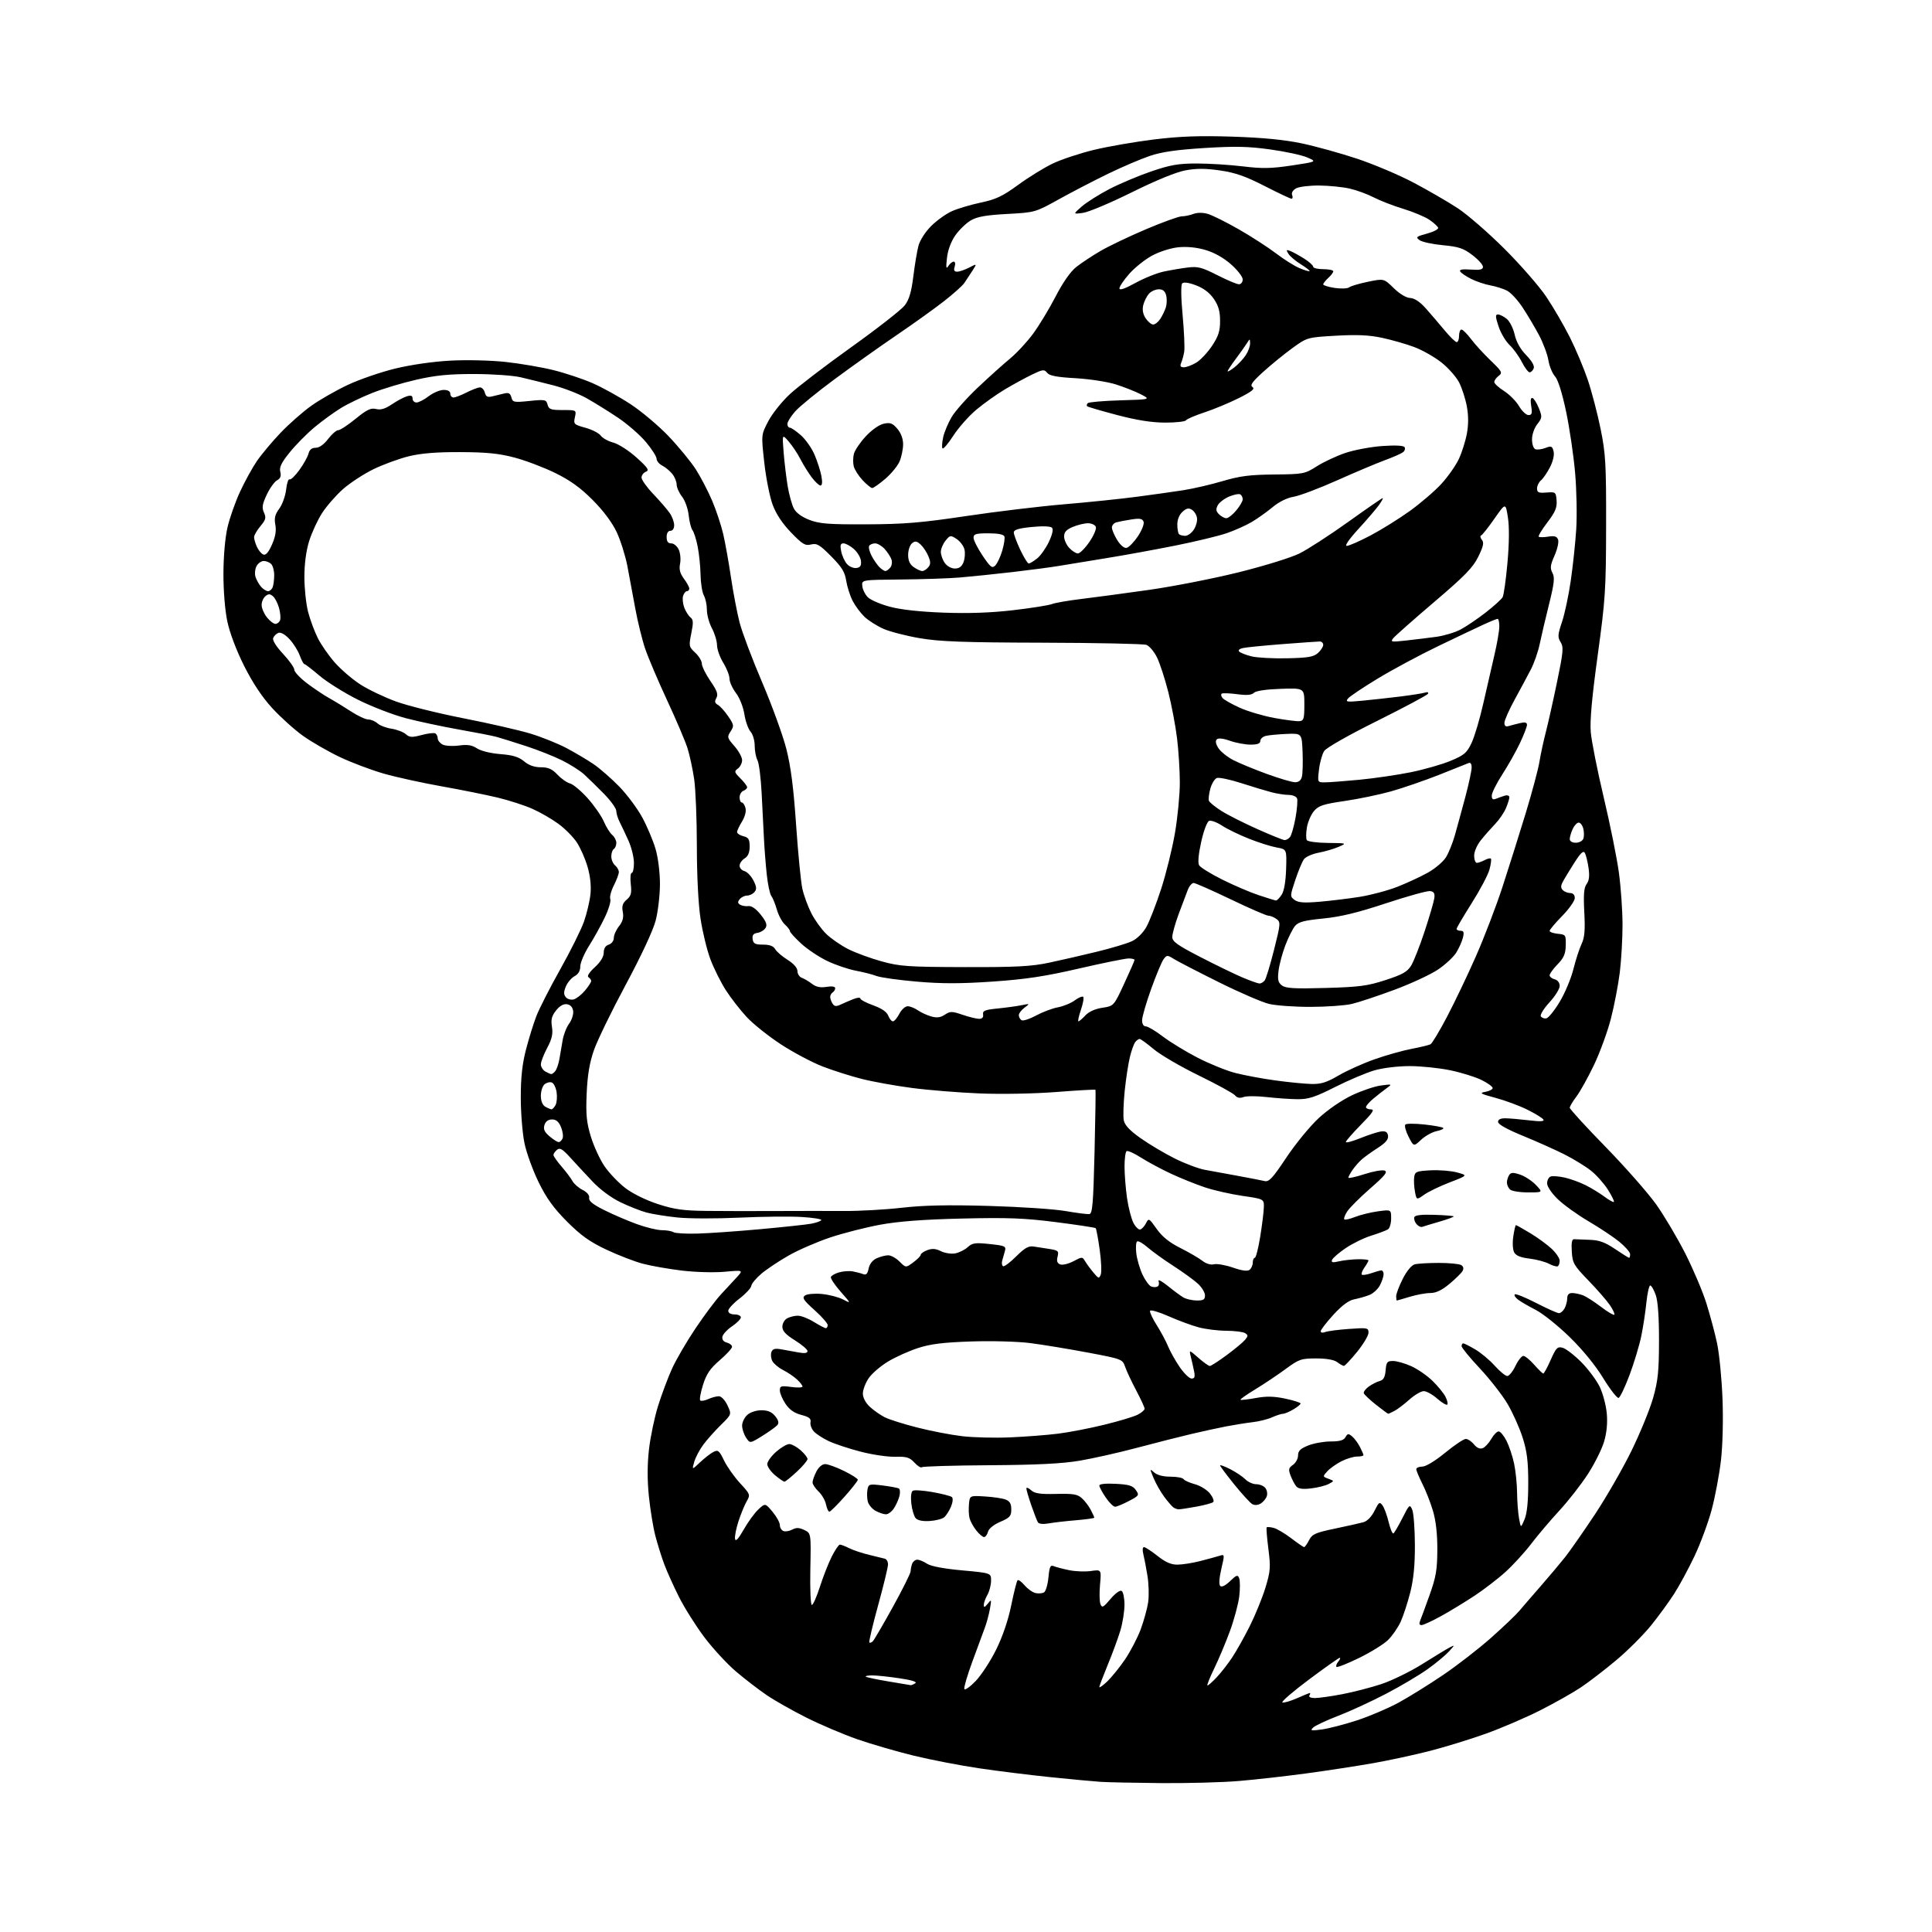 <?xml version="1.0" encoding="UTF-8" standalone="no"?>
<svg 
  version="1.1" 
  xmlns="http://www.w3.org/2000/svg" 
  xmlns:xlink="http://www.w3.org/1999/xlink" 
  xmlns:svg="http://www.w3.org/2000/svg"
  xmlns:rdf="http://www.w3.org/1999/02/22-rdf-syntax-ns#"
  xmlns:cc="http://creativecommons.org/ns#"
  xmlns:dc="http://purl.org/dc/elements/1.1/"
  viewBox="0 0 768 768"
  width="768"
  height="768"
>
<style>svg {background-color: white; }</style>"
<path stroke="none" fill="black" fill-rule="evenodd" d="M461.50,708.81C451.05,708.72 440.25,708.49 437.50,708.31C434.75,708.13 425.75,707.29 417.50,706.44C409.25,705.59 396.43,704.00 389.00,702.89C381.57,701.79 369.97,699.54 363.21,697.90C356.45,696.25 346.37,693.32 340.81,691.39C335.25,689.45 326.15,685.58 320.60,682.80C315.04,680.01 307.94,676.00 304.82,673.87C301.69,671.75 296.21,667.54 292.64,664.51C289.07,661.48 283.39,655.34 280.02,650.86C276.64,646.38 272.10,639.17 269.92,634.84C267.74,630.50 265.08,624.60 264.02,621.73C262.95,618.85 261.37,613.80 260.51,610.50C259.65,607.20 258.50,600.17 257.95,594.88C257.28,588.37 257.29,582.31 257.98,576.16C258.55,571.16 260.19,563.34 261.62,558.78C263.05,554.23 265.54,547.60 267.14,544.06C268.74,540.52 272.94,533.32 276.47,528.06C280.00,522.80 284.57,516.70 286.62,514.50C288.67,512.30 291.51,509.23 292.93,507.69C295.50,504.87 295.50,504.87 288.00,505.55C283.83,505.92 276.28,505.71 271.00,505.07C265.77,504.44 258.80,503.21 255.50,502.34C252.20,501.47 245.68,498.94 241.00,496.73C234.42,493.62 230.90,491.11 225.41,485.61C220.11,480.29 217.26,476.36 214.14,470.00C211.84,465.32 209.30,458.35 208.50,454.50C207.69,450.65 207.03,442.52 207.02,436.44C207.00,428.54 207.58,423.11 209.03,417.44C210.15,413.07 212.02,407.02 213.18,404.00C214.34,400.98 218.62,392.58 222.69,385.35C226.75,378.11 231.01,369.56 232.14,366.35C233.27,363.13 234.43,358.22 234.72,355.43C235.06,352.17 234.64,348.27 233.56,344.56C232.64,341.38 230.71,337.01 229.29,334.86C227.87,332.71 224.57,329.38 221.95,327.47C219.34,325.55 214.68,322.86 211.58,321.50C208.49,320.13 202.26,318.12 197.73,317.03C193.20,315.95 183.20,313.94 175.50,312.57C167.80,311.20 157.45,308.93 152.50,307.51C147.55,306.09 139.71,303.13 135.07,300.93C130.44,298.72 123.85,294.93 120.44,292.50C117.03,290.06 111.52,285.10 108.20,281.48C104.18,277.09 100.44,271.46 97.04,264.69C93.95,258.52 91.31,251.54 90.36,247.00C89.43,242.60 88.80,234.74 88.82,227.98C88.84,221.15 89.49,213.68 90.43,209.66C91.29,205.92 93.53,199.55 95.40,195.51C97.27,191.46 100.28,185.98 102.09,183.33C103.90,180.67 108.11,175.64 111.44,172.14C114.77,168.64 120.27,163.79 123.66,161.36C127.04,158.94 133.62,155.18 138.26,153.00C142.91,150.82 151.39,147.90 157.11,146.51C163.30,145.00 172.15,143.73 179.00,143.36C185.54,143.01 195.03,143.23 201.00,143.88C206.78,144.51 215.32,145.97 220.00,147.13C224.68,148.29 231.65,150.61 235.50,152.29C239.35,153.96 246.13,157.71 250.57,160.61C255.01,163.51 261.89,169.31 265.86,173.49C269.84,177.68 274.68,183.58 276.62,186.61C278.56,189.65 281.46,195.23 283.08,199.02C284.69,202.81 286.67,208.76 287.48,212.25C288.29,215.73 289.68,223.50 290.57,229.51C291.46,235.52 293.01,243.60 294.00,247.47C295.00,251.34 299.03,262.03 302.96,271.22C306.89,280.42 311.22,292.35 312.59,297.72C314.38,304.78 315.46,313.21 316.47,328.00C317.25,339.27 318.36,350.67 318.96,353.32C319.55,355.98 321.15,360.34 322.51,363.01C323.86,365.69 326.54,369.40 328.45,371.26C330.37,373.12 334.31,375.84 337.22,377.30C340.12,378.77 346.10,380.96 350.50,382.17C357.72,384.16 360.93,384.38 383.50,384.44C403.98,384.49 410.04,384.17 417.00,382.69C421.68,381.70 430.23,379.74 436.00,378.33C441.77,376.93 448.06,375.04 449.97,374.14C452.02,373.17 454.36,370.86 455.69,368.50C456.93,366.30 459.55,359.55 461.53,353.50C463.50,347.45 465.99,337.39 467.06,331.15C468.13,324.91 469.00,315.91 469.00,311.15C469.00,306.39 468.50,298.45 467.90,293.50C467.29,288.55 465.73,280.28 464.42,275.11C463.11,269.95 461.11,263.78 459.96,261.41C458.81,259.03 456.88,256.76 455.68,256.34C454.48,255.93 435.95,255.54 414.50,255.48C382.99,255.40 373.61,255.05 365.67,253.70C360.27,252.78 353.74,251.10 351.17,249.96C348.60,248.82 345.22,246.68 343.66,245.20C342.10,243.71 339.97,240.85 338.93,238.84C337.90,236.83 336.75,233.23 336.38,230.84C335.85,227.38 334.63,225.41 330.39,221.13C325.81,216.51 324.70,215.86 322.39,216.44C320.08,217.02 319.01,216.38 314.49,211.71C311.06,208.17 308.53,204.37 307.16,200.69C306.00,197.60 304.50,190.06 303.82,183.94C302.58,172.82 302.58,172.82 305.42,167.40C306.98,164.42 310.85,159.58 314.02,156.65C317.18,153.71 328.21,145.28 338.52,137.91C348.84,130.53 358.34,123.10 359.65,121.39C361.40,119.10 362.29,116.09 363.06,109.89C363.63,105.28 364.55,99.79 365.10,97.70C365.68,95.52 367.83,92.17 370.15,89.85C372.38,87.62 376.12,84.95 378.46,83.92C380.80,82.88 385.98,81.35 389.96,80.51C395.92,79.25 398.56,78.00 404.77,73.47C408.92,70.43 415.10,66.62 418.51,65.00C421.91,63.37 429.28,60.93 434.89,59.57C440.50,58.22 451.26,56.35 458.79,55.43C469.10,54.17 476.84,53.90 490.00,54.32C502.07,54.72 510.60,55.55 517.50,57.00C523.00,58.16 532.90,60.91 539.50,63.10C546.10,65.30 556.23,69.59 562.00,72.64C567.77,75.70 575.65,80.26 579.50,82.79C583.35,85.32 591.71,92.59 598.08,98.94C604.45,105.30 611.93,113.88 614.70,118.01C617.47,122.14 621.66,129.34 624.01,134.01C626.36,138.68 629.58,146.31 631.16,150.98C632.73,155.64 635.03,164.41 636.26,170.48C638.27,180.35 638.50,184.37 638.45,209.00C638.41,234.45 638.16,238.29 635.11,260.50C632.83,277.05 631.97,286.52 632.35,291.00C632.64,294.57 634.97,306.27 637.51,317.00C640.06,327.73 642.78,341.23 643.55,347.00C644.33,352.77 644.97,362.00 644.98,367.50C644.99,373.00 644.50,381.55 643.90,386.50C643.29,391.45 641.69,399.77 640.34,405.00C638.99,410.23 635.94,418.55 633.56,423.50C631.18,428.45 628.06,434.05 626.62,435.94C625.18,437.84 624.00,439.82 624.00,440.35C624.00,440.88 630.41,447.89 638.25,455.92C646.09,463.96 655.14,474.25 658.37,478.79C661.59,483.33 666.79,492.10 669.92,498.27C673.05,504.45 676.82,513.33 678.29,518.00C679.76,522.67 681.69,529.88 682.57,534.00C683.44,538.12 684.41,548.02 684.72,556.00C685.05,564.59 684.79,574.64 684.09,580.65C683.44,586.23 681.79,594.99 680.42,600.12C679.05,605.24 675.99,613.52 673.62,618.52C671.25,623.52 667.62,630.25 665.55,633.49C663.48,636.72 659.33,642.41 656.32,646.14C653.30,649.87 647.16,656.02 642.67,659.80C638.18,663.58 631.80,668.49 628.50,670.71C625.20,672.92 617.77,677.11 612.00,680.01C606.23,682.91 596.55,687.06 590.50,689.22C584.45,691.38 574.55,694.43 568.50,695.99C562.45,697.55 552.33,699.74 546.00,700.86C539.67,701.98 527.75,703.81 519.50,704.93C511.25,706.05 499.10,707.42 492.50,707.97C485.90,708.53 471.95,708.90 461.50,708.81zM525.50,687.48C528.25,687.10 534.55,685.47 539.50,683.84C544.45,682.22 551.88,679.05 556.00,676.80C560.12,674.55 568.10,669.60 573.71,665.79C579.33,661.98 587.88,655.35 592.71,651.06C597.55,646.77 602.59,641.96 603.92,640.38C605.26,638.79 609.09,634.35 612.46,630.50C615.82,626.65 620.17,621.48 622.14,619.00C624.10,616.52 629.44,608.88 634.00,602.00C638.56,595.12 645.10,583.73 648.55,576.69C652.00,569.64 655.86,560.19 657.14,555.69C659.08,548.85 659.46,545.11 659.48,533.00C659.49,523.45 659.05,517.22 658.17,514.75C657.44,512.69 656.47,511.00 656.00,511.00C655.54,511.00 654.85,514.04 654.47,517.75C654.10,521.46 653.18,527.47 652.44,531.09C651.70,534.72 649.61,541.65 647.80,546.51C645.98,551.36 644.01,555.50 643.42,555.69C642.83,555.89 640.06,552.33 637.27,547.78C634.11,542.63 629.04,536.43 623.85,531.39C619.26,526.92 613.25,522.12 610.50,520.72C607.75,519.31 604.60,517.49 603.50,516.66C602.40,515.84 601.79,514.88 602.14,514.53C602.49,514.18 606.31,515.72 610.64,517.95C614.96,520.17 619.05,522.00 619.71,522.00C620.38,522.00 621.40,521.13 621.96,520.07C622.53,519.00 623.00,517.20 623.00,516.07C623.00,514.69 623.65,514.00 624.93,514.00C626.00,514.00 627.93,514.40 629.22,514.89C630.51,515.38 633.73,517.44 636.38,519.46C639.03,521.48 641.43,522.91 641.71,522.63C641.99,522.35 641.20,520.63 639.96,518.81C638.72,516.99 634.87,512.58 631.41,509.00C625.60,503.00 625.09,502.12 624.81,497.50C624.59,493.96 624.87,492.53 625.75,492.60C626.44,492.65 629.20,492.77 631.90,492.85C635.69,492.97 637.98,493.79 642.00,496.50C644.86,498.43 647.38,500.00 647.60,500.00C647.82,500.00 648.00,499.36 648.00,498.57C648.00,497.78 646.09,495.57 643.75,493.66C641.41,491.75 635.90,488.08 631.50,485.50C627.10,482.92 621.59,478.96 619.25,476.70C616.80,474.33 615.00,471.66 615.00,470.40C615.00,469.20 615.62,467.98 616.38,467.69C617.13,467.40 619.65,467.58 621.97,468.10C624.28,468.62 628.05,469.99 630.34,471.14C632.63,472.29 635.99,474.35 637.82,475.72C639.64,477.08 641.32,478.01 641.55,477.78C641.79,477.55 640.70,475.34 639.14,472.88C637.58,470.42 634.55,467.02 632.40,465.33C630.26,463.64 625.58,460.77 622.00,458.95C618.42,457.14 611.00,453.81 605.50,451.56C599.14,448.96 595.50,446.94 595.50,445.99C595.50,444.99 596.49,444.51 598.50,444.54C600.15,444.57 604.36,444.93 607.85,445.35C612.32,445.89 614.00,445.80 613.52,445.04C613.16,444.44 610.30,442.68 607.18,441.13C604.05,439.57 598.35,437.45 594.50,436.42C588.45,434.80 587.90,434.47 590.44,434.02C592.06,433.73 593.38,433.05 593.36,432.50C593.35,431.95 591.35,430.51 588.92,429.31C586.49,428.10 580.90,426.37 576.50,425.45C572.10,424.54 564.84,423.79 560.37,423.79C555.69,423.79 549.75,424.51 546.37,425.48C543.14,426.42 536.11,429.39 530.75,432.09C522.67,436.17 520.12,436.99 515.75,436.95C512.86,436.92 507.35,436.54 503.50,436.10C499.65,435.66 495.52,435.65 494.33,436.09C492.84,436.64 491.77,436.43 490.94,435.42C490.27,434.62 483.82,431.08 476.61,427.56C469.40,424.04 461.31,419.33 458.64,417.08C455.97,414.84 453.44,413.00 453.01,413.00C452.59,413.00 451.80,413.56 451.27,414.25C450.73,414.94 449.77,417.62 449.14,420.21C448.51,422.80 447.58,428.87 447.08,433.71C446.59,438.54 446.42,443.75 446.71,445.29C447.09,447.27 449.02,449.34 453.37,452.42C456.74,454.81 462.82,458.43 466.89,460.47C470.95,462.50 476.35,464.54 478.89,465.01C481.42,465.47 487.32,466.55 492.00,467.41C496.68,468.27 501.47,469.20 502.65,469.48C504.46,469.91 505.84,468.43 511.35,460.14C514.96,454.73 520.73,447.69 524.18,444.49C527.86,441.09 533.36,437.32 537.48,435.37C541.34,433.55 546.52,431.80 549.00,431.49C553.50,430.91 553.50,430.91 551.04,432.71C549.69,433.69 547.33,435.55 545.79,436.84C544.26,438.13 543.00,439.59 543.00,440.09C543.00,440.59 543.90,441.00 544.99,441.00C546.55,441.00 545.66,442.34 540.99,447.09C537.70,450.44 535.00,453.53 535.00,453.97C535.00,454.41 537.64,453.70 540.88,452.39C544.11,451.09 547.82,449.90 549.12,449.76C550.84,449.57 551.57,450.05 551.77,451.50C551.97,452.92 550.80,454.31 547.78,456.25C545.42,457.77 542.59,459.79 541.47,460.75C540.35,461.71 538.66,463.61 537.72,464.97C536.77,466.33 536.00,467.75 536.00,468.13C536.00,468.51 538.86,467.89 542.36,466.75C545.86,465.61 549.48,464.97 550.41,465.33C551.74,465.84 550.52,467.34 544.71,472.41C540.65,475.96 536.54,480.05 535.58,481.51C534.62,482.98 534.08,484.42 534.38,484.71C534.67,485.01 536.62,484.57 538.71,483.74C540.79,482.92 544.86,481.92 547.75,481.52C553.00,480.81 553.00,480.81 553.00,484.35C553.00,486.29 552.44,488.24 551.75,488.68C551.06,489.13 548.08,490.25 545.12,491.18C542.16,492.10 537.55,494.36 534.88,496.18C532.21,498.00 529.79,500.09 529.51,500.83C529.12,501.86 529.74,501.99 532.25,501.40C534.04,500.98 537.41,500.61 539.75,500.57C542.09,500.53 544.00,500.74 544.00,501.03C544.00,501.32 543.28,502.58 542.40,503.84C541.52,505.10 541.04,506.38 541.35,506.68C541.65,506.98 543.34,506.73 545.10,506.12C546.86,505.50 548.68,505.00 549.15,505.00C549.62,505.00 550.00,505.70 550.00,506.55C550.00,507.40 549.35,509.36 548.55,510.91C547.75,512.45 545.84,514.20 544.30,514.80C542.76,515.39 540.05,516.16 538.28,516.51C536.12,516.94 533.42,518.95 530.03,522.65C527.27,525.68 525.00,528.62 525.00,529.19C525.00,529.76 525.77,529.91 526.75,529.52C527.71,529.13 531.99,528.57 536.25,528.27C543.58,527.74 544.00,527.83 544.00,529.77C544.00,530.89 541.95,534.33 539.45,537.41C536.94,540.48 534.58,542.99 534.20,542.97C533.81,542.95 532.63,542.28 531.56,541.47C530.32,540.53 527.29,540.00 523.20,540.00C517.21,540.00 516.38,540.29 511.00,544.25C507.82,546.59 502.41,550.20 498.98,552.29C495.55,554.37 492.91,556.23 493.12,556.43C493.33,556.62 496.05,556.31 499.17,555.74C503.41,554.96 506.38,555.02 510.92,555.98C514.27,556.69 517.00,557.56 517.00,557.92C517.00,558.28 515.69,559.34 514.10,560.28C512.50,561.23 510.65,562.00 510.00,562.00C509.34,562.00 507.38,562.64 505.65,563.41C503.92,564.19 500.48,565.05 498.00,565.33C495.52,565.62 490.80,566.37 487.50,567.00C484.20,567.64 477.90,569.01 473.50,570.05C469.10,571.08 459.48,573.53 452.13,575.48C444.77,577.44 434.42,579.77 429.13,580.66C422.19,581.83 412.18,582.33 393.27,582.45C378.85,582.54 366.76,582.90 366.42,583.25C366.07,583.59 364.76,582.77 363.50,581.41C361.58,579.33 360.38,578.96 355.86,579.09C352.91,579.17 346.73,578.26 342.13,577.06C337.52,575.87 331.83,573.99 329.47,572.88C327.12,571.78 324.43,570.03 323.51,569.01C322.58,567.99 321.99,566.33 322.19,565.32C322.47,563.92 321.63,563.26 318.54,562.45C315.75,561.73 313.82,560.38 312.26,558.06C311.02,556.21 310.00,553.81 310.00,552.72C310.00,550.94 310.47,550.79 314.50,551.34C316.98,551.68 319.00,551.60 319.00,551.16C319.00,550.71 317.99,549.42 316.75,548.29C315.51,547.16 313.05,545.50 311.28,544.61C309.51,543.71 307.60,542.12 307.03,541.06C306.47,540.01 306.30,538.39 306.65,537.47C307.15,536.17 308.06,535.92 310.65,536.39C312.49,536.73 315.57,537.28 317.50,537.63C319.87,538.06 321.00,537.88 321.00,537.09C321.00,536.44 318.75,534.52 316.00,532.81C312.33,530.53 311.00,529.08 311.00,527.39C311.00,526.11 311.87,524.60 312.93,524.04C314.00,523.47 315.91,523.00 317.18,523.01C318.46,523.01 321.30,524.12 323.50,525.47C325.70,526.83 327.84,527.95 328.25,527.97C328.66,527.99 329.01,527.44 329.02,526.75C329.03,526.06 326.67,523.37 323.77,520.77C319.38,516.83 318.75,515.86 320.00,514.97C320.83,514.38 323.79,514.11 326.64,514.37C329.46,514.62 333.26,515.60 335.08,516.54C338.39,518.26 338.39,518.26 334.17,513.46C331.85,510.82 330.10,508.20 330.29,507.63C330.48,507.07 331.95,506.23 333.57,505.78C335.18,505.32 337.62,505.15 339.00,505.40C340.38,505.65 342.23,506.14 343.11,506.48C344.31,506.95 344.88,506.37 345.30,504.24C345.66,502.46 346.86,500.93 348.48,500.19C349.92,499.54 351.99,499.00 353.09,499.00C354.19,499.00 356.21,500.12 357.59,501.50C360.09,504.00 360.09,504.00 363.04,501.81C364.67,500.61 366.00,499.25 366.00,498.79C366.00,498.33 367.18,497.50 368.61,496.96C370.52,496.23 371.98,496.34 374.02,497.36C375.56,498.13 378.10,498.53 379.66,498.25C381.22,497.97 383.47,496.86 384.66,495.78C386.54,494.07 387.66,493.91 393.44,494.53C399.58,495.19 400.01,495.39 399.45,497.37C399.12,498.54 398.63,500.25 398.38,501.17C398.13,502.08 398.28,503.06 398.73,503.33C399.18,503.61 401.51,501.87 403.92,499.47C407.32,496.08 408.87,495.20 410.89,495.51C412.33,495.73 415.19,496.18 417.26,496.50C420.65,497.04 420.95,497.33 420.40,499.54C419.96,501.28 420.26,502.16 421.45,502.62C422.36,502.97 424.71,502.41 426.67,501.38C430.16,499.54 430.26,499.54 431.37,501.39C431.99,502.44 433.48,504.46 434.68,505.89C436.68,508.29 436.91,508.35 437.57,506.66C437.96,505.64 437.77,501.18 437.14,496.74C436.52,492.30 435.80,488.47 435.55,488.22C435.30,487.97 428.21,486.89 419.80,485.82C407.18,484.21 400.65,483.96 382.50,484.39C367.14,484.75 357.33,485.49 350.00,486.82C344.23,487.88 335.23,490.17 330.00,491.92C324.77,493.67 317.35,496.89 313.50,499.09C309.65,501.28 304.79,504.52 302.69,506.29C300.60,508.05 298.78,510.24 298.65,511.15C298.52,512.06 296.41,514.33 293.96,516.20C291.51,518.07 289.50,520.25 289.50,521.05C289.50,521.93 290.48,522.50 292.00,522.50C293.38,522.50 294.50,523.03 294.50,523.68C294.50,524.33 292.93,525.92 291.01,527.22C289.09,528.51 287.36,530.37 287.17,531.36C286.95,532.50 287.58,533.34 288.91,533.69C290.06,533.99 291.00,534.74 291.00,535.37C291.00,535.99 288.80,538.40 286.10,540.72C282.28,544.01 280.83,546.15 279.46,550.49C278.50,553.54 278.00,556.33 278.35,556.69C278.70,557.04 280.14,556.80 281.54,556.16C282.95,555.52 284.86,555.01 285.80,555.03C286.75,555.05 288.24,556.63 289.18,558.64C290.85,562.22 290.85,562.22 286.64,566.36C284.32,568.64 281.18,572.14 279.67,574.15C278.16,576.15 276.50,579.27 275.98,581.08C275.04,584.36 275.04,584.36 278.27,581.30C280.05,579.62 282.44,577.76 283.58,577.18C285.43,576.23 285.89,576.59 287.82,580.57C289.02,583.03 291.87,587.08 294.18,589.58C298.25,594.00 298.32,594.19 296.81,596.81C295.96,598.29 294.49,601.86 293.55,604.74C292.62,607.62 292.00,610.77 292.19,611.74C292.42,612.94 293.52,611.75 295.65,608.00C297.37,604.97 299.99,601.38 301.48,600.00C304.19,597.50 304.19,597.50 307.10,600.96C308.69,602.87 310.00,605.24 310.00,606.24C310.00,607.24 310.64,608.31 311.42,608.61C312.20,608.91 313.79,608.65 314.94,608.03C316.53,607.18 317.69,607.22 319.72,608.20C322.41,609.50 322.41,609.50 322.12,623.75C321.96,631.60 322.23,638.00 322.72,638.00C323.21,638.00 324.65,634.74 325.93,630.75C327.21,626.76 329.33,621.36 330.64,618.75C331.96,616.14 333.41,614.00 333.86,614.00C334.32,614.00 336.00,614.65 337.60,615.44C339.19,616.24 342.75,617.42 345.50,618.08C348.25,618.74 351.06,619.42 351.75,619.61C352.44,619.79 353.00,620.82 353.00,621.89C353.00,622.96 351.23,630.28 349.06,638.15C346.90,646.02 345.33,652.66 345.58,652.91C345.83,653.16 346.45,652.95 346.96,652.43C347.48,651.92 351.07,645.76 354.95,638.74C358.83,631.72 362.00,625.34 362.00,624.57C362.00,623.80 362.27,622.45 362.61,621.58C362.94,620.71 363.86,620.00 364.64,620.00C365.43,620.00 367.17,620.72 368.51,621.60C370.07,622.62 375.15,623.58 382.48,624.25C394.00,625.30 394.00,625.30 393.96,628.40C393.95,630.10 393.29,632.62 392.50,634.00C391.71,635.38 391.07,637.17 391.07,638.00C391.06,639.12 391.46,638.99 392.64,637.50C394.13,635.61 394.18,635.73 393.52,639.50C393.13,641.70 392.23,645.08 391.51,647.00C390.79,648.92 388.57,654.95 386.57,660.39C384.56,665.83 383.11,670.78 383.33,671.39C383.55,672.00 385.56,670.60 387.81,668.27C390.05,665.94 393.73,660.32 395.98,655.77C398.56,650.54 400.77,644.06 401.98,638.14C403.03,632.99 404.16,628.51 404.49,628.18C404.82,627.85 406.08,628.75 407.29,630.18C408.51,631.61 410.46,633.00 411.64,633.27C412.82,633.53 414.34,633.41 415.03,632.98C415.71,632.56 416.50,629.89 416.77,627.05C417.18,622.78 417.54,622.01 418.88,622.57C419.77,622.94 422.52,623.66 425.00,624.17C427.48,624.68 431.37,624.83 433.66,624.50C437.82,623.90 437.82,623.90 437.28,629.89C436.98,633.17 437.05,636.68 437.45,637.68C438.07,639.26 438.59,639.00 441.45,635.61C443.34,633.37 445.22,632.01 445.87,632.42C446.49,632.80 447.00,635.26 447.00,637.88C447.00,640.50 446.28,645.08 445.39,648.07C444.50,651.06 442.25,657.19 440.39,661.69C438.53,666.20 437.00,670.22 437.00,670.63C437.00,671.04 438.40,670.05 440.11,668.44C441.81,666.82 444.99,662.90 447.16,659.73C449.33,656.55 452.15,651.15 453.43,647.73C454.70,644.30 456.05,639.42 456.41,636.88C456.78,634.33 456.66,629.61 456.13,626.38C455.61,623.14 454.86,619.26 454.48,617.75C454.08,616.16 454.19,615.00 454.75,615.00C455.28,615.00 457.69,616.57 460.11,618.49C463.24,620.98 465.50,621.98 468.00,621.97C469.93,621.97 473.98,621.34 477.00,620.57C480.02,619.79 483.48,618.86 484.68,618.48C486.86,617.80 486.86,617.82 485.50,623.65C484.66,627.25 484.49,629.86 485.06,630.44C485.64,631.03 487.11,630.31 488.96,628.53C491.58,626.03 492.02,625.89 492.60,627.40C492.96,628.35 492.98,631.55 492.63,634.52C492.28,637.49 490.64,643.65 488.98,648.21C487.32,652.77 484.48,659.54 482.67,663.25C480.86,666.96 479.66,670.00 479.99,670.00C480.33,670.00 481.98,668.54 483.66,666.75C485.34,664.96 488.07,661.48 489.72,659.00C491.38,656.52 494.56,650.88 496.78,646.45C499.00,642.02 501.81,635.13 503.03,631.13C505.02,624.57 505.14,623.05 504.20,615.68C503.62,611.19 503.32,607.34 503.53,607.14C503.74,606.93 504.97,607.03 506.28,607.35C507.58,607.68 510.72,609.54 513.26,611.47C515.80,613.41 518.12,615.00 518.41,615.00C518.71,615.00 519.59,613.76 520.37,612.25C521.62,609.83 522.88,609.27 530.65,607.65C535.52,606.63 540.62,605.48 542.00,605.10C543.53,604.66 545.24,602.90 546.40,600.55C548.12,597.08 548.43,596.87 549.57,598.43C550.27,599.38 551.37,602.38 552.02,605.08C552.67,607.78 553.52,609.80 553.90,609.56C554.29,609.32 555.91,606.56 557.49,603.44C560.23,598.02 560.41,597.87 561.38,600.13C561.94,601.43 562.41,607.67 562.44,614.00C562.47,622.09 561.93,627.72 560.60,633.00C559.56,637.12 557.83,642.40 556.76,644.73C555.68,647.06 553.42,650.31 551.73,651.96C550.05,653.60 544.88,656.80 540.26,659.06C535.63,661.32 531.59,662.92 531.28,662.61C530.97,662.30 531.28,661.36 531.98,660.52C532.68,659.69 532.94,659.00 532.57,659.00C532.20,659.00 526.67,662.91 520.27,667.69C513.88,672.47 509.15,676.55 509.78,676.76C510.40,676.97 513.01,676.20 515.58,675.07C518.15,673.93 520.45,673.00 520.69,673.00C520.92,673.00 520.84,673.45 520.50,674.00C520.14,674.58 521.07,675.00 522.69,675.00C524.24,675.00 529.10,674.32 533.50,673.48C537.90,672.65 544.92,670.83 549.11,669.45C553.29,668.06 560.63,664.48 565.41,661.48C570.18,658.48 575.08,655.50 576.30,654.87C578.36,653.80 578.34,653.90 576.00,656.47C574.62,657.98 570.80,661.15 567.50,663.51C564.20,665.87 556.77,670.28 551.00,673.29C545.23,676.31 536.67,680.25 532.00,682.05C527.33,683.84 522.83,685.95 522.00,686.73C520.70,687.97 521.16,688.07 525.50,687.48zM362.00,669.88C362.27,669.93 363.10,669.59 363.84,669.12C364.70,668.57 362.47,667.87 357.55,667.14C353.35,666.51 348.51,666.00 346.79,666.00C345.07,666.00 343.89,666.22 344.15,666.49C344.42,666.75 348.43,667.61 353.07,668.38C357.71,669.16 361.73,669.84 362.00,669.88zM565.06,646.00C564.23,646.00 564.05,645.39 564.53,644.25C564.94,643.29 566.63,638.67 568.30,634.00C570.85,626.85 571.33,623.99 571.36,616.00C571.38,609.69 570.79,604.50 569.61,600.54C568.63,597.27 566.74,592.44 565.41,589.83C564.09,587.21 563.00,584.60 563.00,584.03C563.00,583.46 564.07,583.00 565.37,583.00C566.77,583.00 570.51,580.74 574.46,577.50C578.15,574.48 581.84,572.00 582.67,572.00C583.50,572.00 584.97,572.98 585.93,574.17C587.07,575.56 588.29,576.10 589.38,575.68C590.31,575.33 591.84,573.68 592.79,572.02C593.73,570.37 595.05,569.01 595.73,569.01C596.41,569.00 597.81,570.69 598.86,572.75C599.90,574.81 601.26,578.88 601.88,581.80C602.49,584.71 603.03,589.89 603.06,593.30C603.09,596.71 603.44,601.30 603.83,603.50C604.54,607.50 604.54,607.50 606.02,604.00C607.02,601.62 607.50,596.97 607.50,589.50C607.50,580.91 607.01,576.97 605.28,571.50C604.06,567.65 601.36,561.62 599.28,558.09C597.20,554.57 592.24,548.21 588.25,543.95C584.26,539.70 581.00,535.72 581.00,535.11C581.00,534.50 581.30,534.00 581.66,534.00C582.03,534.00 584.16,535.08 586.41,536.40C588.66,537.72 592.15,540.64 594.18,542.90C596.20,545.15 598.45,546.99 599.18,546.99C599.90,546.98 601.36,545.18 602.41,542.99C603.46,540.79 604.88,539.00 605.56,539.00C606.24,539.00 608.18,540.58 609.87,542.50C611.56,544.42 613.18,546.00 613.48,546.00C613.78,546.00 615.11,543.56 616.43,540.57C618.55,535.78 619.10,535.21 621.16,535.75C622.44,536.09 625.77,538.64 628.55,541.43C631.33,544.22 634.63,548.64 635.90,551.26C637.16,553.88 638.43,558.64 638.72,561.84C639.07,565.65 638.70,569.50 637.65,573.07C636.77,576.06 633.86,581.88 631.19,586.00C628.51,590.12 623.42,596.65 619.86,600.50C616.31,604.35 611.31,610.24 608.76,613.59C606.21,616.94 601.65,621.94 598.63,624.71C595.61,627.47 589.96,631.82 586.09,634.37C582.21,636.93 576.18,640.59 572.69,642.51C569.19,644.43 565.76,646.00 565.06,646.00zM391.17,611.00C390.60,611.00 389.20,609.80 388.05,608.34C386.90,606.87 385.71,604.69 385.40,603.48C385.10,602.27 385.00,599.75 385.18,597.89C385.50,594.50 385.50,594.50 391.46,594.86C394.75,595.05 398.46,595.60 399.71,596.08C401.41,596.73 402.00,597.74 402.00,600.01C402.00,602.67 401.43,603.32 397.64,604.94C395.01,606.07 393.07,607.64 392.74,608.90C392.43,610.06 391.73,611.00 391.17,611.00zM416.88,605.57C414.65,605.97 412.99,605.80 412.58,605.13C412.21,604.53 411.03,601.48 409.95,598.36C408.88,595.24 408.00,592.24 408.00,591.69C408.00,591.14 408.84,591.45 409.86,592.37C411.33,593.70 413.43,594.01 419.84,593.86C426.63,593.69 428.31,593.97 430.08,595.58C431.25,596.63 432.83,598.71 433.60,600.20C434.37,601.68 435.00,603.08 435.00,603.31C435.00,603.53 431.74,603.98 427.75,604.32C423.76,604.65 418.87,605.22 416.88,605.57zM369.50,604.63C366.67,604.79 364.73,604.38 363.95,603.44C363.29,602.65 362.53,600.03 362.26,597.63C361.97,595.06 362.21,592.99 362.84,592.60C363.43,592.23 366.97,592.47 370.71,593.13C374.44,593.79 377.90,594.68 378.39,595.11C378.91,595.56 378.76,597.16 378.04,598.91C377.35,600.57 376.12,602.48 375.32,603.15C374.51,603.82 371.89,604.49 369.50,604.63zM352.13,601.96C351.24,601.95 349.38,601.31 348.01,600.55C346.63,599.79 345.26,598.12 344.95,596.83C344.64,595.55 344.59,593.44 344.83,592.15C345.25,589.91 345.54,589.84 350.89,590.50C353.97,590.89 356.87,591.43 357.33,591.71C357.79,591.99 357.88,593.34 357.54,594.71C357.19,596.09 356.20,598.29 355.34,599.60C354.48,600.92 353.03,601.98 352.13,601.96zM329.73,600.91C329.30,600.96 328.69,599.68 328.36,598.07C328.04,596.46 326.70,594.13 325.39,592.90C324.08,591.66 323.00,590.03 323.00,589.28C323.00,588.52 323.69,586.57 324.53,584.95C325.42,583.21 326.85,582.00 328.00,582.00C329.08,582.00 332.44,583.22 335.48,584.71C338.52,586.20 341.00,587.78 341.00,588.22C341.00,588.66 338.64,591.67 335.75,594.92C332.86,598.17 330.15,600.86 329.73,600.91zM468.57,599.98C467.98,599.98 467.03,599.64 466.45,599.23C465.87,598.83 464.22,596.92 462.80,595.00C461.37,593.08 459.47,589.73 458.58,587.58C457.00,583.77 457.01,583.70 458.81,585.33C459.97,586.38 462.36,587.00 465.27,587.00C467.81,587.00 470.15,587.44 470.48,587.97C470.81,588.51 472.84,589.42 474.99,590.00C477.14,590.58 479.83,592.24 480.98,593.70C482.12,595.15 482.71,596.68 482.28,597.09C481.85,597.50 478.83,598.32 475.57,598.92C472.30,599.51 469.15,599.99 468.57,599.98zM443.29,598.95C442.62,598.98 440.93,597.32 439.54,595.27C438.14,593.22 437.00,591.08 437.00,590.52C437.00,589.90 439.53,589.63 443.50,589.84C448.79,590.11 450.29,590.57 451.51,592.31C452.94,594.35 452.80,594.56 448.75,596.68C446.41,597.91 443.95,598.93 443.29,598.95zM501.20,597.65C500.08,598.34 498.76,598.45 497.82,597.92C496.96,597.44 493.73,593.91 490.63,590.08C487.53,586.24 485.00,582.85 485.00,582.53C485.00,582.22 486.82,582.89 489.04,584.02C491.26,585.16 493.96,586.96 495.04,588.04C496.12,589.12 498.07,590.00 499.38,590.00C500.69,590.00 502.30,590.65 502.96,591.45C503.62,592.25 503.91,593.71 503.59,594.70C503.28,595.69 502.20,597.02 501.20,597.65zM521.19,591.66C517.78,592.07 516.10,591.83 515.27,590.83C514.64,590.06 513.63,588.15 513.03,586.58C512.10,584.13 512.23,583.53 513.97,582.31C515.09,581.53 516.00,579.84 516.00,578.55C516.00,576.76 516.93,575.84 520.02,574.61C522.23,573.72 526.26,573.00 528.97,573.00C532.57,573.00 534.16,572.54 534.85,571.30C535.67,569.83 536.04,569.79 537.47,570.97C538.38,571.73 539.78,573.60 540.57,575.13C541.35,576.65 542.00,578.15 542.00,578.45C542.00,578.75 540.86,579.00 539.46,579.00C538.06,579.00 535.25,579.85 533.21,580.89C531.17,581.94 528.65,583.73 527.61,584.87C525.75,586.93 525.76,586.98 528.07,587.83C530.43,588.70 530.43,588.70 528.18,589.90C526.95,590.56 523.80,591.35 521.19,591.66zM311.83,588.99C311.46,588.99 309.77,587.83 308.08,586.41C306.38,584.99 305.00,583.01 305.00,582.01C305.00,581.02 306.59,578.81 308.53,577.10C310.48,575.40 312.84,574.01 313.78,574.03C314.73,574.05 316.74,575.15 318.25,576.48C319.76,577.81 321.00,579.39 321.00,579.99C321.00,580.59 319.09,582.86 316.75,585.03C314.41,587.20 312.20,588.98 311.83,588.99zM303.07,570.77C298.12,573.84 298.12,573.84 296.56,571.46C295.70,570.14 295.00,568.00 295.00,566.69C295.00,565.38 295.92,563.48 297.05,562.45C298.24,561.38 300.60,560.60 302.68,560.60C305.22,560.60 306.80,561.28 308.14,562.93C309.46,564.56 309.73,565.62 309.02,566.48C308.46,567.15 305.78,569.08 303.07,570.77zM401.50,571.38C407.55,571.12 416.10,570.47 420.50,569.92C424.90,569.38 433.23,567.77 439.00,566.35C444.77,564.94 450.74,563.14 452.25,562.36C453.76,561.59 455.00,560.52 455.00,559.99C455.00,559.46 453.51,556.21 451.68,552.76C449.86,549.32 447.87,545.10 447.28,543.38C446.20,540.29 446.09,540.24 432.35,537.65C424.73,536.22 414.48,534.53 409.57,533.90C404.51,533.26 394.31,532.98 386.07,533.25C375.04,533.62 369.92,534.25 365.00,535.84C361.43,536.99 356.04,539.41 353.03,541.22C350.03,543.02 346.54,546.03 345.28,547.90C344.03,549.77 343.00,552.50 343.00,553.96C343.00,555.58 344.08,557.64 345.75,559.20C347.26,560.61 349.94,562.50 351.69,563.38C353.45,564.27 359.30,566.11 364.69,567.48C370.09,568.86 378.10,570.40 382.50,570.91C386.90,571.43 395.45,571.64 401.50,571.38zM551.82,561.99C551.64,561.98 549.48,560.38 547.00,558.42C544.52,556.46 542.34,554.40 542.14,553.85C541.94,553.29 542.83,552.09 544.12,551.17C545.41,550.25 547.37,549.26 548.48,548.96C549.96,548.56 550.58,547.44 550.81,544.71C551.09,541.42 551.43,541.00 553.81,541.02C555.29,541.03 558.52,541.96 561.00,543.08C563.48,544.19 567.22,546.77 569.33,548.80C571.44,550.84 573.78,553.68 574.54,555.12C575.30,556.57 575.65,558.02 575.32,558.35C574.98,558.68 573.19,557.61 571.32,555.98C569.46,554.34 567.05,553.00 565.97,553.00C564.89,553.00 562.32,554.51 560.25,556.36C558.19,558.20 555.52,560.23 554.32,560.86C553.11,561.49 551.99,562.00 551.82,561.99zM473.67,548.00C474.88,548.00 475.11,547.32 474.67,545.12C474.36,543.53 473.77,540.94 473.38,539.37C472.66,536.50 472.66,536.50 476.37,539.75C478.40,541.54 480.45,543.00 480.92,543.00C481.40,543.00 484.42,541.05 487.64,538.67C490.86,536.29 494.15,533.56 494.94,532.60C496.18,531.08 496.18,530.73 494.94,529.94C494.15,529.44 490.80,529.02 487.50,529.00C484.20,528.99 479.25,528.38 476.50,527.64C473.75,526.91 468.35,524.91 464.50,523.21C460.65,521.51 457.35,520.55 457.16,521.08C456.97,521.61 458.17,524.17 459.82,526.77C461.47,529.37 463.51,533.18 464.35,535.24C465.20,537.30 467.29,541.01 468.99,543.49C470.70,545.97 472.81,548.00 473.67,548.00zM475.75,516.97C478.37,516.99 479.00,516.60 479.00,514.95C479.00,513.83 477.76,511.75 476.25,510.35C474.74,508.94 470.35,505.75 466.50,503.26C462.65,500.78 458.01,497.44 456.19,495.85C454.37,494.26 452.50,493.19 452.04,493.48C451.57,493.77 451.42,495.91 451.70,498.25C451.98,500.59 453.08,504.37 454.15,506.66C455.22,508.95 456.79,511.09 457.64,511.41C458.49,511.74 459.62,511.73 460.16,511.40C460.70,511.07 460.87,510.11 460.55,509.26C460.22,508.42 461.88,509.29 464.23,511.19C466.58,513.10 469.40,515.18 470.50,515.80C471.60,516.43 473.96,516.95 475.75,516.97zM555.25,516.99C555.11,517.00 555.00,516.22 555.00,515.26C555.00,514.31 556.18,511.20 557.62,508.35C559.19,505.25 561.10,502.94 562.37,502.60C563.54,502.28 567.88,502.03 572.00,502.03C576.12,502.03 580.11,502.42 580.87,502.90C581.76,503.46 581.93,504.29 581.37,505.27C580.89,506.10 578.54,508.40 576.16,510.39C573.13,512.90 570.83,514.00 568.56,514.00C566.78,514.00 563.11,514.67 560.41,515.49C557.71,516.31 555.39,516.98 555.25,516.99zM496.75,504.75C497.44,504.20 498.00,502.91 498.00,501.88C498.00,500.84 498.36,500.00 498.80,500.00C499.23,500.00 500.20,496.29 500.93,491.75C501.67,487.21 502.33,481.95 502.39,480.06C502.50,476.63 502.50,476.63 493.91,475.38C489.18,474.69 482.43,473.16 478.91,471.97C475.38,470.79 469.35,468.36 465.50,466.57C461.65,464.78 456.30,461.91 453.60,460.19C450.91,458.47 448.32,457.30 447.85,457.59C447.38,457.88 447.01,460.68 447.02,463.81C447.03,466.94 447.48,472.56 448.02,476.31C448.57,480.05 449.71,484.47 450.56,486.12C451.42,487.77 452.65,488.95 453.31,488.73C453.96,488.52 454.99,487.38 455.58,486.20C456.61,484.15 456.79,484.25 459.78,488.49C461.98,491.61 464.78,493.87 469.20,496.09C472.67,497.84 476.61,500.13 477.96,501.19C479.44,502.35 481.27,502.90 482.57,502.57C483.76,502.27 487.15,502.87 490.11,503.89C493.79,505.16 495.90,505.43 496.75,504.75zM619.25,503.35C618.83,503.60 617.24,503.16 615.71,502.36C614.18,501.55 610.67,500.63 607.92,500.30C604.44,499.89 602.61,499.13 601.90,497.82C601.33,496.75 601.18,493.97 601.56,491.46C601.93,489.01 602.39,487.00 602.60,487.00C602.80,487.00 605.34,488.42 608.23,490.16C611.13,491.90 614.96,494.69 616.75,496.36C618.54,498.03 620.00,500.18 620.00,501.14C620.00,502.10 619.66,503.09 619.25,503.35zM277.24,490.37C281.78,490.25 293.03,489.46 302.23,488.62C311.43,487.78 320.55,486.80 322.49,486.44C324.43,486.07 326.23,485.44 326.48,485.03C326.74,484.61 323.25,484.05 318.72,483.77C314.20,483.49 303.07,483.61 294.00,484.03C284.93,484.46 273.85,484.44 269.39,483.98C264.93,483.52 259.35,482.63 257.00,482.00C254.64,481.36 249.97,479.52 246.61,477.89C242.94,476.12 238.51,472.83 235.50,469.64C232.75,466.72 228.77,462.44 226.66,460.12C223.58,456.72 222.55,456.13 221.41,457.07C220.64,457.72 220.00,458.64 220.00,459.12C220.00,459.60 221.46,461.68 223.25,463.75C225.04,465.81 226.98,468.40 227.57,469.50C228.17,470.60 229.97,472.18 231.59,473.01C233.41,473.94 234.40,475.15 234.20,476.20C233.97,477.40 235.68,478.78 240.19,481.03C243.66,482.77 249.48,485.27 253.12,486.59C256.76,487.92 261.26,489.01 263.12,489.02C264.98,489.02 267.06,489.38 267.74,489.82C268.41,490.25 272.69,490.50 277.24,490.37zM565.41,487.68C564.81,487.91 563.76,487.41 563.07,486.58C562.38,485.75 561.99,484.53 562.21,483.87C562.48,483.05 564.97,482.74 570.05,482.91C574.14,483.04 577.65,483.31 577.85,483.52C578.05,483.72 575.58,484.64 572.36,485.58C569.14,486.51 566.01,487.46 565.41,487.68zM433.00,482.63C434.27,482.50 434.59,478.72 435.10,457.99C435.43,444.52 435.59,433.37 435.47,433.20C435.34,433.04 428.32,433.43 419.87,434.09C411.05,434.77 398.10,435.01 389.50,434.66C381.25,434.33 369.10,433.35 362.50,432.48C355.90,431.62 346.90,429.99 342.50,428.87C338.10,427.75 331.12,425.53 327.00,423.94C322.88,422.35 315.45,418.41 310.50,415.19C305.55,411.97 299.38,407.05 296.80,404.26C294.21,401.47 290.47,396.65 288.48,393.54C286.50,390.43 283.75,384.93 282.39,381.30C281.02,377.67 279.26,370.39 278.46,365.10C277.58,359.27 277.01,347.92 277.01,336.19C277.00,325.57 276.52,313.65 275.94,309.69C275.35,305.74 274.17,300.25 273.32,297.50C272.46,294.75 268.82,286.20 265.24,278.50C261.66,270.80 257.73,261.56 256.50,257.97C255.28,254.39 253.50,247.19 252.55,241.97C251.60,236.76 250.18,229.12 249.39,225.00C248.59,220.88 246.68,214.80 245.13,211.50C243.34,207.71 239.85,203.03 235.63,198.79C230.77,193.90 226.71,190.97 220.73,188.03C216.20,185.81 208.90,183.04 204.50,181.88C198.32,180.25 193.42,179.76 183.00,179.72C173.54,179.68 167.41,180.18 162.53,181.37C158.69,182.31 152.39,184.61 148.53,186.48C144.66,188.36 139.19,191.93 136.37,194.41C133.56,196.90 129.80,201.20 128.02,203.97C126.24,206.74 123.94,211.74 122.89,215.09C121.68,218.98 121.00,224.14 121.00,229.38C121.00,233.89 121.67,240.16 122.49,243.31C123.31,246.46 125.07,251.16 126.39,253.77C127.71,256.37 130.75,260.72 133.14,263.43C135.53,266.14 140.08,270.04 143.26,272.09C146.44,274.14 152.85,277.20 157.51,278.89C162.16,280.57 174.19,283.56 184.24,285.53C194.28,287.50 206.19,290.22 210.70,291.57C215.21,292.93 221.73,295.54 225.20,297.38C228.66,299.22 233.53,302.10 236.00,303.79C238.47,305.48 243.05,309.48 246.17,312.68C249.28,315.88 253.41,321.43 255.34,325.00C257.27,328.57 259.64,334.20 260.60,337.50C261.62,341.02 262.34,346.81 262.34,351.50C262.33,355.90 261.56,362.43 260.62,366.00C259.60,369.89 254.83,380.12 248.71,391.50C243.10,401.95 237.42,413.65 236.08,417.50C234.34,422.52 233.53,427.39 233.21,434.70C232.85,443.09 233.15,446.14 234.88,451.83C236.04,455.64 238.49,460.95 240.33,463.63C242.16,466.31 245.88,470.19 248.58,472.27C251.49,474.49 256.77,477.09 261.50,478.63C268.07,480.77 271.56,481.26 281.00,481.36C287.32,481.43 299.70,481.45 308.50,481.40C317.30,481.36 329.45,481.35 335.50,481.39C341.55,481.43 351.90,480.85 358.50,480.10C367.16,479.11 376.77,478.91 393.00,479.37C405.38,479.72 419.10,480.63 423.50,481.40C427.90,482.16 432.18,482.71 433.00,482.63zM566.12,474.92C563.10,477.06 563.10,477.06 562.46,473.66C562.11,471.79 561.98,469.20 562.16,467.90C562.47,465.76 563.06,465.52 568.70,465.22C572.11,465.04 576.84,465.42 579.20,466.06C583.50,467.23 583.50,467.23 576.32,470.00C572.36,471.52 567.78,473.74 566.12,474.92zM607.39,474.00C604.06,474.00 600.87,473.47 600.20,472.80C599.54,472.14 599.01,470.90 599.02,470.05C599.02,469.20 599.42,467.88 599.90,467.13C600.59,466.04 601.45,465.99 604.22,466.91C606.12,467.53 608.95,469.39 610.52,471.02C613.37,474.00 613.37,474.00 607.39,474.00zM564.94,453.05C561.96,455.84 561.96,455.84 559.90,451.80C558.77,449.58 558.21,447.42 558.67,447.01C559.13,446.60 562.56,446.60 566.29,447.01C570.03,447.42 573.36,448.03 573.70,448.37C574.04,448.71 572.88,449.27 571.12,449.63C569.37,449.98 566.59,451.52 564.94,453.05zM222.09,454.00C222.62,454.00 223.32,453.32 223.65,452.48C223.97,451.65 223.67,449.62 222.99,447.98C222.13,445.89 221.07,445.00 219.45,445.00C217.95,445.00 216.89,445.77 216.44,447.19C215.91,448.85 216.40,449.95 218.43,451.69C219.90,452.96 221.55,454.00 222.09,454.00zM219.21,440.97C219.61,440.99 220.34,440.21 220.85,439.25C221.35,438.29 221.53,436.00 221.26,434.17C220.98,432.34 220.13,430.60 219.36,430.31C218.60,430.02 217.31,430.33 216.49,431.01C215.67,431.69 215.00,433.74 215.00,435.57C215.00,437.69 215.64,439.27 216.75,439.92C217.71,440.48 218.82,440.95 219.21,440.97zM521.33,430.90C525.16,430.98 527.40,430.28 532.10,427.52C535.36,425.61 541.78,422.72 546.37,421.10C550.96,419.48 557.59,417.61 561.11,416.94C564.62,416.27 568.02,415.45 568.66,415.11C569.29,414.77 572.29,409.77 575.31,404.00C578.34,398.23 583.49,387.43 586.76,380.00C590.03,372.57 594.77,360.20 597.28,352.50C599.79,344.80 603.92,331.69 606.46,323.37C608.99,315.05 611.46,305.83 611.94,302.87C612.42,299.92 613.55,294.66 614.45,291.19C615.35,287.72 617.37,278.72 618.93,271.19C621.44,259.13 621.61,257.23 620.37,255.26C619.15,253.30 619.21,252.31 620.91,247.26C621.98,244.09 623.54,236.78 624.38,231.00C625.23,225.22 626.21,216.00 626.57,210.50C626.93,205.00 626.73,194.86 626.13,187.96C625.53,181.06 623.91,170.07 622.53,163.53C620.95,156.06 619.30,150.87 618.11,149.57C617.07,148.43 615.90,145.57 615.51,143.21C615.13,140.86 613.45,136.36 611.78,133.21C610.11,130.07 607.17,125.12 605.25,122.21C603.33,119.30 600.56,116.31 599.09,115.55C597.63,114.79 594.65,113.85 592.47,113.45C590.28,113.05 586.84,111.90 584.82,110.88C582.79,109.86 580.83,108.53 580.45,107.92C579.98,107.15 581.25,106.92 584.63,107.16C588.37,107.42 589.50,107.17 589.50,106.05C589.50,105.25 587.61,103.16 585.29,101.39C581.75,98.69 579.88,98.07 573.57,97.47C569.45,97.09 565.27,96.18 564.28,95.46C562.68,94.27 562.98,94.01 567.26,92.86C569.88,92.15 571.87,91.11 571.69,90.54C571.50,89.97 569.92,88.53 568.17,87.35C566.42,86.16 561.76,84.21 557.82,83.01C553.88,81.82 548.59,79.77 546.07,78.46C543.56,77.16 539.25,75.58 536.50,74.96C533.75,74.33 528.34,73.79 524.49,73.75C520.63,73.71 516.48,74.21 515.27,74.85C513.94,75.57 513.30,76.61 513.64,77.52C513.96,78.33 513.85,79.00 513.40,79.00C512.95,79.00 508.14,76.73 502.71,73.95C495.11,70.06 491.05,68.64 485.01,67.76C479.23,66.92 475.60,66.91 471.23,67.72C467.52,68.41 459.52,71.69 449.90,76.45C441.43,80.65 432.70,84.33 430.50,84.62C426.50,85.16 426.50,85.16 430.00,82.10C431.93,80.42 436.88,77.29 441.00,75.15C445.12,73.01 452.62,69.85 457.66,68.13C465.19,65.56 468.39,65.00 475.66,64.99C480.52,64.99 488.77,65.50 494.00,66.13C501.80,67.08 505.29,67.01 513.50,65.78C523.50,64.27 523.50,64.27 519.69,62.60C517.60,61.68 510.97,60.24 504.96,59.41C496.19,58.19 491.02,58.08 478.77,58.84C467.63,59.54 461.74,60.39 457.00,62.00C453.43,63.22 446.00,66.39 440.50,69.06C435.00,71.73 426.23,76.28 421.01,79.17C411.53,84.43 411.50,84.44 400.40,85.05C391.94,85.51 388.47,86.13 385.90,87.62C384.05,88.71 381.29,91.37 379.77,93.55C378.04,96.02 376.79,99.38 376.44,102.50C375.99,106.40 376.11,107.12 376.98,105.75C377.60,104.79 378.56,104.00 379.12,104.00C379.68,104.00 379.85,104.89 379.50,106.00C379.04,107.44 379.32,108.00 380.48,108.00C381.37,108.00 383.52,107.27 385.25,106.37C388.40,104.74 388.40,104.74 386.55,107.62C385.53,109.20 384.08,111.40 383.33,112.50C382.58,113.60 378.93,116.86 375.23,119.75C371.53,122.64 363.10,128.68 356.50,133.17C349.90,137.65 338.80,145.54 331.83,150.69C324.86,155.84 317.77,161.63 316.08,163.56C314.39,165.49 313.00,167.73 313.00,168.53C313.00,169.34 313.43,170.00 313.97,170.00C314.50,170.00 316.46,171.35 318.34,172.99C320.21,174.64 322.67,178.13 323.79,180.74C324.91,183.36 326.14,187.19 326.52,189.25C326.97,191.66 326.84,193.00 326.16,193.00C325.58,193.00 324.01,191.54 322.67,189.75C321.32,187.96 319.30,184.70 318.17,182.50C317.04,180.30 314.94,177.15 313.51,175.50C310.92,172.50 310.92,172.50 311.52,180.00C311.86,184.12 312.59,190.18 313.15,193.46C313.71,196.73 314.79,200.63 315.56,202.12C316.46,203.85 318.67,205.48 321.73,206.66C325.76,208.21 329.30,208.49 344.50,208.43C359.40,208.37 366.20,207.81 384.00,205.15C395.82,203.38 413.38,201.27 423.00,200.46C432.62,199.65 445.68,198.30 452.00,197.46C458.32,196.63 466.65,195.45 470.50,194.85C474.35,194.25 481.32,192.63 486.00,191.25C492.85,189.22 496.84,188.71 506.50,188.62C518.16,188.50 518.64,188.41 523.50,185.33C526.25,183.59 531.38,181.20 534.89,180.02C538.41,178.85 544.98,177.62 549.50,177.30C554.66,176.94 557.95,177.10 558.34,177.75C558.69,178.31 558.42,179.21 557.74,179.75C557.06,180.29 553.80,181.73 550.50,182.94C547.20,184.16 538.65,187.76 531.50,190.96C524.35,194.15 516.58,197.08 514.24,197.47C511.58,197.91 508.42,199.48 505.84,201.63C503.56,203.53 499.82,206.19 497.52,207.54C495.22,208.89 490.76,210.88 487.61,211.96C484.45,213.05 475.26,215.26 467.19,216.88C459.11,218.50 446.65,220.77 439.50,221.92C432.35,223.07 424.02,224.43 421.00,224.95C417.98,225.47 409.65,226.57 402.50,227.40C395.35,228.23 385.90,229.20 381.50,229.57C377.10,229.93 366.52,230.29 358.00,230.36C342.50,230.50 342.50,230.50 342.78,233.00C342.94,234.38 343.93,236.37 344.99,237.43C346.05,238.49 349.97,240.18 353.71,241.18C358.09,242.36 365.70,243.19 375.16,243.54C385.10,243.90 394.00,243.59 402.78,242.56C409.90,241.73 416.83,240.64 418.17,240.12C419.52,239.61 424.87,238.69 430.06,238.07C435.25,237.44 447.31,235.83 456.86,234.47C466.41,233.11 482.39,229.98 492.36,227.50C502.34,225.03 513.20,221.67 516.50,220.04C519.80,218.41 528.50,212.78 535.83,207.54C543.16,202.29 549.37,198.00 549.64,198.00C549.91,198.00 549.25,199.24 548.17,200.75C547.09,202.26 543.42,206.54 540.02,210.25C536.28,214.32 534.44,217.00 535.36,217.00C536.21,217.00 540.41,215.16 544.70,212.91C548.99,210.65 556.04,206.27 560.38,203.16C564.71,200.04 570.38,195.17 572.98,192.33C575.58,189.49 578.69,185.06 579.90,182.48C581.11,179.91 582.55,175.37 583.10,172.40C583.77,168.79 583.77,165.19 583.09,161.54C582.54,158.54 581.16,154.27 580.03,152.05C578.90,149.84 575.73,146.25 572.99,144.08C570.25,141.92 565.42,139.17 562.25,137.98C559.09,136.79 553.35,135.14 549.50,134.31C544.30,133.19 539.56,132.97 531.05,133.45C519.61,134.11 519.61,134.11 513.55,138.52C510.22,140.95 505.02,145.20 502.00,147.95C497.69,151.88 496.81,153.16 497.91,153.89C498.96,154.58 497.58,155.68 492.41,158.27C488.61,160.17 482.47,162.72 478.76,163.94C475.05,165.16 471.77,166.57 471.45,167.08C471.14,167.59 467.42,168.00 463.19,167.99C457.86,167.99 451.99,167.06 444.07,164.98C437.79,163.33 432.42,161.76 432.16,161.49C431.89,161.22 432.00,160.66 432.42,160.25C432.83,159.84 438.63,159.34 445.31,159.14C457.45,158.78 457.45,158.78 453.48,156.73C451.29,155.60 446.80,153.83 443.50,152.79C440.20,151.75 433.00,150.65 427.50,150.34C420.07,149.92 417.18,149.37 416.25,148.19C415.11,146.76 414.53,146.83 410.25,148.90C407.64,150.16 402.80,152.80 399.50,154.76C396.20,156.72 391.07,160.38 388.09,162.88C385.11,165.38 380.99,170.05 378.92,173.25C376.85,176.45 374.93,178.69 374.64,178.23C374.36,177.77 374.49,175.74 374.95,173.72C375.40,171.71 376.91,168.13 378.29,165.78C379.68,163.43 384.39,158.12 388.76,154.00C393.13,149.88 398.87,144.72 401.50,142.55C404.14,140.38 408.27,135.92 410.68,132.65C413.09,129.37 417.12,122.71 419.63,117.85C422.54,112.23 425.52,107.96 427.85,106.12C429.86,104.53 434.20,101.66 437.50,99.74C440.80,97.82 448.93,93.94 455.57,91.12C462.20,88.31 468.59,86.00 469.75,86.00C470.92,86.00 472.99,85.57 474.37,85.05C475.93,84.46 478.09,84.45 480.12,85.03C481.91,85.55 487.45,88.31 492.44,91.16C497.42,94.02 504.08,98.32 507.23,100.72C510.38,103.12 514.59,105.77 516.59,106.60C518.58,107.43 520.37,107.96 520.57,107.77C520.76,107.58 519.20,106.36 517.11,105.07C515.02,103.77 512.79,101.90 512.17,100.89C511.20,99.36 511.30,99.17 512.76,99.71C513.72,100.07 516.19,101.40 518.25,102.69C520.31,103.97 522.00,105.47 522.00,106.01C522.00,106.56 523.80,107.00 526.00,107.00C528.20,107.00 530.00,107.38 530.00,107.85C530.00,108.31 529.10,109.50 528.00,110.50C526.90,111.50 526.00,112.64 526.00,113.04C526.00,113.44 528.05,114.08 530.56,114.46C533.07,114.83 535.66,114.73 536.31,114.22C536.97,113.71 540.34,112.72 543.81,112.00C550.11,110.70 550.11,110.70 554.02,114.52C556.40,116.84 558.97,118.39 560.58,118.46C562.32,118.54 564.45,119.97 566.86,122.68C568.86,124.94 572.22,128.86 574.32,131.39C576.42,133.93 578.56,136.00 579.07,136.00C579.58,136.00 580.00,134.88 580.00,133.50C580.00,132.12 580.43,131.00 580.96,131.00C581.48,131.00 583.17,132.68 584.71,134.72C586.24,136.77 589.75,140.61 592.50,143.26C597.09,147.67 597.36,148.18 595.75,149.40C594.79,150.12 594.00,151.23 594.00,151.85C594.00,152.47 595.73,154.07 597.85,155.41C599.97,156.75 602.66,159.45 603.82,161.42C604.98,163.39 606.68,165.00 607.60,165.00C608.95,165.00 609.15,164.33 608.68,161.43C608.31,159.11 608.48,157.99 609.18,158.23C609.77,158.42 610.92,160.24 611.72,162.26C613.09,165.70 613.05,166.12 611.10,168.61C609.90,170.12 609.00,172.73 609.00,174.67C609.00,176.57 609.58,178.29 610.33,178.57C611.06,178.85 612.85,178.63 614.32,178.07C616.68,177.17 617.04,177.32 617.57,179.41C617.93,180.84 617.37,183.32 616.15,185.70C615.05,187.86 613.44,190.22 612.57,190.94C611.71,191.66 611.00,193.11 611.00,194.17C611.00,195.77 611.62,196.04 614.75,195.79C618.38,195.51 618.51,195.61 618.77,199.00C618.99,201.77 618.23,203.57 615.10,207.66C612.94,210.50 611.39,213.06 611.67,213.34C611.95,213.62 613.65,213.61 615.44,213.32C617.92,212.91 618.86,213.20 619.36,214.49C619.72,215.42 619.09,218.28 617.96,220.83C616.26,224.66 616.12,225.85 617.11,227.71C618.10,229.56 617.86,231.78 615.76,240.23C614.35,245.88 612.69,252.97 612.06,256.00C611.43,259.02 609.87,263.52 608.60,266.00C607.32,268.48 604.42,273.88 602.16,278.00C599.90,282.12 598.04,286.32 598.03,287.32C598.01,288.58 598.53,288.98 599.75,288.61C600.71,288.33 602.74,287.80 604.25,287.44C606.22,286.97 607.00,287.17 607.00,288.14C607.00,288.89 605.72,292.20 604.15,295.50C602.58,298.80 599.43,304.38 597.15,307.91C594.87,311.43 593.00,315.19 593.00,316.26C593.00,317.73 593.43,318.03 594.75,317.49C595.71,317.10 597.29,316.55 598.25,316.27C599.21,315.99 600.00,316.28 600.00,316.92C600.00,317.55 599.38,319.51 598.63,321.28C597.88,323.05 595.97,325.85 594.38,327.50C592.80,329.15 590.26,332.02 588.75,333.89C587.18,335.82 586.00,338.50 586.00,340.14C586.00,341.71 586.48,343.00 587.07,343.00C587.65,343.00 589.04,342.51 590.15,341.92C591.26,341.32 592.39,341.05 592.65,341.32C592.92,341.58 592.66,343.53 592.09,345.65C591.52,347.77 588.35,353.77 585.04,359.00C581.73,364.23 579.02,368.84 579.01,369.25C579.01,369.66 579.72,370.00 580.61,370.00C581.86,370.00 582.07,370.61 581.53,372.75C581.15,374.26 579.97,376.91 578.91,378.64C577.85,380.36 574.62,383.38 571.74,385.34C568.86,387.31 561.04,390.95 554.38,393.43C547.71,395.91 540.06,398.45 537.38,399.08C534.69,399.71 527.33,400.24 521.00,400.25C514.67,400.26 507.25,399.73 504.50,399.08C501.75,398.43 492.75,394.54 484.50,390.44C476.25,386.34 468.24,382.20 466.69,381.24C464.02,379.58 463.83,379.58 462.54,381.31C461.80,382.30 459.58,387.62 457.60,393.13C455.62,398.64 454.00,404.24 454.00,405.57C454.00,407.05 454.58,408.00 455.48,408.00C456.29,408.00 459.33,409.80 462.23,412.01C465.13,414.22 471.32,418.00 476.00,420.42C480.68,422.84 487.43,425.58 491.00,426.51C494.57,427.43 501.77,428.78 507.00,429.49C512.23,430.21 518.67,430.84 521.33,430.90zM219.13,426.97C219.47,426.99 220.20,426.44 220.75,425.75C221.30,425.06 222.03,422.93 222.37,421.00C222.71,419.07 223.29,415.70 223.66,413.50C224.02,411.30 225.19,408.32 226.25,406.89C227.31,405.45 228.02,403.20 227.84,401.89C227.62,400.35 226.74,399.39 225.37,399.20C223.98,399.00 222.46,399.88 221.03,401.69C219.30,403.88 218.95,405.30 219.41,408.19C219.86,411.00 219.41,413.01 217.50,416.59C216.13,419.18 215.00,422.11 215.00,423.10C215.00,424.09 215.79,425.36 216.75,425.92C217.71,426.48 218.78,426.95 219.13,426.97zM354.95,406.00C355.50,406.00 356.65,404.65 357.50,403.00C358.35,401.35 359.84,400.00 360.80,400.00C361.77,400.00 363.57,400.71 364.81,401.58C366.05,402.45 368.44,403.55 370.13,404.04C372.40,404.69 373.82,404.51 375.58,403.36C377.74,401.94 378.39,401.95 382.66,403.40C385.24,404.28 388.20,405.00 389.22,405.00C390.44,405.00 390.99,404.40 390.79,403.25C390.55,401.80 391.52,401.40 396.50,400.90C399.80,400.57 404.07,399.99 406.00,399.60C409.45,398.91 409.47,398.93 407.25,400.57C406.01,401.49 405.00,402.84 405.00,403.56C405.00,404.29 405.49,405.18 406.09,405.55C406.68,405.92 409.27,405.09 411.84,403.70C414.40,402.31 418.30,400.83 420.50,400.43C422.70,400.02 425.73,398.78 427.24,397.66C428.74,396.55 430.26,395.92 430.60,396.27C430.94,396.61 430.53,398.94 429.67,401.45C428.82,403.95 428.38,406.00 428.70,406.00C429.01,406.00 430.25,404.94 431.46,403.64C432.83,402.16 435.34,401.03 438.20,400.60C442.75,399.92 442.75,399.92 446.87,391.04C449.14,386.15 451.00,381.90 451.00,381.58C451.00,381.26 449.93,381.00 448.63,381.00C447.32,381.00 438.43,382.81 428.88,385.01C415.32,388.14 407.79,389.28 394.61,390.19C381.93,391.06 374.43,391.07 364.54,390.22C357.30,389.60 350.05,388.59 348.43,387.97C346.82,387.35 343.12,386.41 340.22,385.87C337.32,385.33 332.25,383.61 328.96,382.06C325.66,380.50 320.95,377.36 318.48,375.09C316.02,372.82 314.00,370.59 314.00,370.13C314.00,369.68 313.10,368.49 311.99,367.49C310.89,366.49 309.46,363.84 308.82,361.59C308.17,359.34 307.18,356.88 306.60,356.13C306.03,355.38 305.21,351.55 304.80,347.63C304.38,343.71 303.88,337.35 303.69,333.50C303.50,329.65 303.08,321.49 302.77,315.38C302.46,309.26 301.71,303.32 301.10,302.19C300.50,301.06 300.00,298.45 300.00,296.39C300.00,294.33 299.26,291.84 298.35,290.84C297.45,289.83 296.34,286.72 295.90,283.91C295.44,281.00 294.00,277.37 292.54,275.47C291.15,273.63 290.00,271.09 289.99,269.82C289.99,268.54 288.88,265.70 287.53,263.50C286.17,261.30 285.05,258.14 285.03,256.49C285.01,254.83 284.10,251.79 283.00,249.74C281.90,247.69 281.00,244.40 281.00,242.44C281.00,240.47 280.46,237.89 279.79,236.68C279.13,235.48 278.54,231.80 278.48,228.50C278.42,225.20 277.91,220.16 277.34,217.29C276.78,214.42 275.85,211.50 275.29,210.79C274.72,210.08 274.04,207.40 273.76,204.82C273.48,202.22 272.32,198.95 271.13,197.44C269.96,195.95 268.99,193.78 268.98,192.62C268.97,191.45 268.18,189.54 267.23,188.37C266.28,187.19 264.49,185.72 263.25,185.08C262.01,184.45 261.00,183.22 261.00,182.35C261.00,181.49 259.09,178.50 256.76,175.71C254.43,172.93 249.45,168.59 245.70,166.07C241.95,163.56 236.32,160.06 233.19,158.30C230.06,156.54 224.12,154.24 220.00,153.19C215.88,152.13 210.03,150.69 207.01,149.98C203.99,149.27 195.67,148.68 188.51,148.68C178.51,148.66 173.18,149.19 165.51,150.94C160.01,152.19 152.13,154.55 148.01,156.19C143.88,157.82 138.25,160.53 135.50,162.22C132.75,163.90 128.03,167.34 125.00,169.86C121.97,172.39 117.55,176.87 115.17,179.82C111.85,183.92 110.97,185.75 111.42,187.55C111.85,189.25 111.49,190.20 110.13,190.93C109.10,191.48 107.26,194.05 106.04,196.64C104.25,200.45 104.04,201.79 104.93,203.75C105.87,205.80 105.65,206.62 103.52,209.16C102.13,210.81 101.00,212.77 101.00,213.53C101.00,214.29 101.51,216.03 102.14,217.40C102.76,218.77 103.91,220.14 104.70,220.44C105.66,220.81 106.76,219.54 108.11,216.49C109.49,213.37 109.90,210.96 109.45,208.59C108.96,205.96 109.32,204.49 111.02,202.19C112.23,200.55 113.45,197.15 113.74,194.62C114.02,192.10 114.63,190.27 115.09,190.56C115.56,190.84 117.31,189.17 118.99,186.85C120.68,184.52 122.32,181.58 122.64,180.31C123.03,178.74 123.95,178.00 125.49,178.00C126.91,178.00 128.76,176.69 130.43,174.50C131.90,172.57 133.71,171.00 134.46,171.00C135.21,171.00 138.32,168.96 141.37,166.47C145.85,162.82 147.43,162.07 149.50,162.59C151.34,163.05 153.11,162.52 155.78,160.72C157.83,159.33 160.51,157.90 161.75,157.53C163.41,157.04 164.00,157.28 164.00,158.43C164.00,159.29 164.71,160.00 165.57,160.00C166.43,160.00 168.61,158.88 170.41,157.50C172.21,156.13 174.88,155.00 176.34,155.00C178.04,155.00 179.00,155.54 179.00,156.50C179.00,157.32 179.58,158.00 180.29,158.00C181.00,158.00 183.34,157.10 185.50,156.00C187.66,154.90 190.04,154.00 190.81,154.00C191.57,154.00 192.43,154.93 192.73,156.07C193.15,157.67 193.82,158.02 195.64,157.57C196.94,157.26 199.06,156.74 200.36,156.43C202.19,155.98 202.85,156.33 203.28,157.96C203.80,159.93 204.27,160.03 210.47,159.39C216.70,158.75 217.15,158.84 217.67,160.86C218.16,162.72 218.95,163.00 223.70,163.00C229.16,163.00 229.16,163.00 228.53,165.86C227.94,168.57 228.14,168.78 232.70,170.04C235.34,170.77 238.08,172.17 238.79,173.15C239.49,174.14 241.76,175.40 243.83,175.95C245.91,176.51 250.01,179.16 253.04,181.89C257.59,186.00 258.21,186.94 256.75,187.52C255.79,187.90 255.01,188.95 255.02,189.86C255.03,190.76 257.16,193.74 259.77,196.47C262.37,199.21 265.28,202.58 266.24,203.97C267.20,205.36 267.99,207.51 267.99,208.75C268.00,210.09 267.39,211.00 266.50,211.00C265.57,211.00 265.00,211.94 265.00,213.50C265.00,215.26 265.54,216.00 266.84,216.00C267.85,216.00 269.19,217.12 269.82,218.49C270.44,219.87 270.68,222.37 270.34,224.06C269.89,226.32 270.29,227.90 271.86,230.03C273.04,231.62 274.00,233.39 274.00,233.96C274.00,234.53 273.58,235.00 273.07,235.00C272.55,235.00 271.87,235.84 271.54,236.87C271.22,237.90 271.43,240.00 272.01,241.54C272.60,243.08 273.71,244.82 274.47,245.42C275.61,246.30 275.67,247.50 274.80,251.76C273.78,256.80 273.84,257.12 276.37,259.46C277.81,260.81 279.00,262.78 279.00,263.84C279.00,264.90 280.53,267.99 282.39,270.71C285.07,274.60 285.57,276.02 284.76,277.46C283.99,278.84 284.13,279.50 285.37,280.19C286.26,280.69 288.11,282.74 289.48,284.75C291.79,288.15 291.85,288.58 290.42,290.76C288.97,292.97 289.06,293.31 291.94,296.59C293.62,298.50 295.00,301.02 295.00,302.17C295.00,303.33 294.24,304.83 293.32,305.51C291.79,306.63 291.88,306.97 294.32,309.41C295.79,310.89 297.00,312.47 297.00,312.94C297.00,313.40 296.32,314.05 295.50,314.36C294.68,314.68 294.00,315.85 294.00,316.97C294.00,318.09 294.40,319.00 294.88,319.00C295.37,319.00 296.03,319.99 296.34,321.20C296.69,322.52 296.13,324.67 294.96,326.57C293.88,328.31 293.00,330.20 293.00,330.76C293.00,331.32 294.12,332.07 295.50,332.41C297.57,332.93 298.00,333.64 298.00,336.51C298.00,338.90 297.38,340.37 296.00,341.23C294.90,341.92 294.00,343.22 294.00,344.12C294.00,345.03 294.86,345.99 295.91,346.27C296.97,346.54 298.57,348.20 299.48,349.96C300.76,352.45 300.87,353.46 299.94,354.57C299.29,355.36 297.97,356.00 297.00,356.00C296.03,356.00 294.72,356.63 294.07,357.41C293.17,358.50 293.20,359.01 294.20,359.63C294.92,360.07 296.40,360.33 297.50,360.19C298.79,360.03 300.53,361.25 302.41,363.61C304.62,366.41 305.07,367.67 304.30,368.89C303.75,369.78 302.30,370.65 301.09,370.83C299.47,371.07 298.96,371.73 299.19,373.33C299.45,375.12 300.16,375.50 303.31,375.50C305.92,375.50 307.44,376.06 308.13,377.28C308.68,378.26 310.90,380.18 313.07,381.54C315.53,383.09 317.00,384.78 317.00,386.04C317.00,387.15 317.79,388.35 318.75,388.70C319.71,389.05 321.53,390.13 322.80,391.10C324.41,392.34 326.11,392.69 328.55,392.30C330.68,391.95 332.00,392.15 332.00,392.81C332.00,393.40 331.55,394.16 331.00,394.50C330.45,394.84 330.01,395.65 330.02,396.31C330.02,396.96 330.44,398.15 330.95,398.95C331.67,400.09 332.38,400.17 334.18,399.33C335.46,398.73 337.74,397.75 339.25,397.15C340.76,396.54 342.00,396.44 342.00,396.92C342.00,397.40 344.30,398.63 347.12,399.64C350.49,400.85 352.52,402.25 353.09,403.74C353.56,404.98 354.40,406.00 354.95,406.00zM614.71,404.81C615.54,404.64 617.92,401.70 619.98,398.28C622.05,394.86 624.51,389.01 625.44,385.28C626.38,381.55 627.85,377.02 628.71,375.21C629.91,372.68 630.16,369.76 629.78,362.62C629.41,355.56 629.64,352.86 630.71,351.41C631.71,350.06 631.93,348.18 631.47,345.00C631.11,342.52 630.45,339.85 630.01,339.06C629.42,338.00 628.32,339.03 625.76,343.06C623.86,346.05 621.80,349.44 621.20,350.60C620.38,352.14 620.40,353.00 621.25,353.85C621.88,354.48 623.21,355.00 624.20,355.00C625.33,355.00 626.00,355.74 626.00,356.99C626.00,358.09 623.75,361.29 621.00,364.10C618.25,366.90 616.00,369.58 616.00,370.04C616.00,370.50 617.46,371.01 619.25,371.19C622.38,371.49 622.50,371.66 622.41,375.79C622.34,379.17 621.66,380.76 619.16,383.33C617.42,385.13 616.00,387.08 616.00,387.68C616.00,388.28 616.90,389.00 618.00,389.29C619.21,389.60 620.00,390.65 620.00,391.93C620.00,393.09 618.16,396.04 615.91,398.48C613.67,400.92 612.13,403.41 612.51,404.01C612.88,404.62 613.87,404.97 614.71,404.81zM228.05,397.28C229.13,396.99 231.14,395.43 232.51,393.80C233.88,392.18 235.00,390.46 235.00,389.98C235.00,389.51 234.51,388.82 233.92,388.45C233.27,388.05 234.25,386.50 236.42,384.51C238.73,382.39 240.00,380.33 240.00,378.68C240.00,377.01 240.69,375.92 242.00,375.50C243.13,375.14 244.00,373.99 244.00,372.84C244.00,371.73 244.93,369.63 246.07,368.18C247.56,366.29 247.98,364.70 247.57,362.50C247.13,360.17 247.49,359.02 249.12,357.63C250.86,356.14 251.15,355.04 250.74,351.41C250.47,348.98 250.64,347.00 251.12,347.00C251.61,347.00 252.00,345.21 252.00,343.03C252.00,340.84 251.04,336.90 249.87,334.28C248.69,331.65 247.12,328.31 246.37,326.85C245.61,325.39 244.99,323.36 244.98,322.35C244.97,321.33 242.75,318.25 240.04,315.50C237.33,312.75 233.81,309.31 232.22,307.85C230.63,306.39 226.66,303.87 223.41,302.25C220.16,300.64 213.68,298.07 209.00,296.55C204.32,295.03 199.15,293.41 197.50,292.95C195.85,292.49 189.10,291.17 182.50,290.01C175.90,288.84 166.37,286.81 161.31,285.49C156.26,284.16 147.67,280.85 142.23,278.12C136.79,275.39 129.93,271.09 126.98,268.58C124.03,266.06 121.35,264.00 121.01,264.00C120.68,264.00 119.84,262.45 119.16,260.56C118.47,258.67 116.63,255.74 115.05,254.05C113.31,252.19 111.60,251.22 110.67,251.57C109.84,251.89 108.90,252.82 108.59,253.63C108.24,254.53 109.79,257.00 112.51,259.91C114.98,262.55 117.00,265.41 117.00,266.26C117.00,267.11 119.30,269.54 122.10,271.66C124.91,273.77 128.85,276.41 130.85,277.51C132.86,278.62 136.73,280.98 139.45,282.76C142.17,284.54 145.28,286.00 146.37,286.00C147.45,286.00 149.11,286.69 150.05,287.54C150.98,288.39 153.50,289.35 155.63,289.68C157.76,290.00 160.31,290.97 161.29,291.83C162.82,293.16 163.76,293.21 167.62,292.18C170.11,291.51 172.56,291.23 173.07,291.54C173.58,291.86 174.00,292.75 174.00,293.52C174.00,294.30 174.86,295.39 175.92,295.96C176.98,296.52 179.87,296.70 182.39,296.36C185.84,295.89 187.60,296.16 189.63,297.50C191.19,298.52 195.09,299.47 198.91,299.77C203.86,300.16 206.20,300.87 208.33,302.64C210.22,304.22 212.43,305.00 214.99,305.00C217.94,305.00 219.47,305.68 221.60,307.94C223.13,309.56 225.37,311.13 226.59,311.43C227.81,311.74 230.94,314.35 233.54,317.24C236.14,320.14 239.05,324.31 240.00,326.51C240.95,328.72 242.46,331.14 243.36,331.89C244.26,332.63 245.00,334.06 245.00,335.06C245.00,336.06 244.55,337.16 244.00,337.50C243.45,337.84 243.00,339.16 243.00,340.44C243.00,341.71 243.68,343.32 244.50,344.00C245.32,344.68 246.00,345.88 246.00,346.66C246.00,347.44 245.10,349.84 244.01,351.98C242.91,354.13 242.28,356.57 242.60,357.40C242.92,358.24 241.93,361.53 240.40,364.71C238.88,367.90 236.06,372.98 234.15,376.00C232.24,379.02 230.68,382.70 230.67,384.17C230.67,385.92 229.88,387.26 228.40,388.05C227.15,388.72 225.60,390.56 224.94,392.13C224.04,394.31 224.04,395.34 224.92,396.40C225.55,397.17 226.96,397.56 228.05,397.28zM527.00,392.73C540.39,392.35 543.63,391.92 550.80,389.58C557.56,387.38 559.45,386.31 560.98,383.80C562.01,382.10 564.42,375.94 566.35,370.11C568.27,364.27 569.99,358.38 570.17,357.00C570.42,355.12 570.00,354.43 568.50,354.22C567.40,354.06 559.54,356.24 551.03,359.05C539.77,362.78 532.97,364.43 526.03,365.12C518.45,365.87 516.15,366.47 514.81,368.07C513.88,369.18 512.13,372.65 510.94,375.79C509.74,378.93 508.53,383.48 508.24,385.91C507.81,389.46 508.07,390.59 509.60,391.74C511.12,392.89 514.59,393.08 527.00,392.73zM500.63,390.96C501.25,390.98 502.19,390.44 502.73,389.75C503.26,389.06 504.94,383.58 506.45,377.56C509.08,367.12 509.12,366.56 507.41,365.31C506.43,364.59 504.97,364.00 504.19,364.00C503.40,364.00 496.67,361.07 489.24,357.50C481.80,353.93 475.16,351.00 474.48,351.00C473.80,351.00 472.75,352.24 472.16,353.75C471.56,355.26 469.93,359.59 468.53,363.37C467.14,367.15 466.00,371.24 466.00,372.46C466.00,374.29 468.03,375.73 477.25,380.48C483.44,383.67 490.98,387.32 494.00,388.60C497.02,389.87 500.01,390.93 500.63,390.96zM524.50,358.46C528.90,358.09 536.13,357.21 540.57,356.50C545.00,355.79 551.75,353.98 555.57,352.48C559.38,350.98 564.84,348.44 567.69,346.84C570.55,345.23 573.77,342.47 574.84,340.71C575.91,338.94 577.49,335.02 578.34,332.00C579.20,328.98 581.04,322.21 582.45,316.96C583.85,311.71 585.00,306.38 585.00,305.10C585.00,303.62 584.55,302.98 583.75,303.34C583.06,303.64 577.77,305.75 572.00,308.03C566.23,310.30 557.67,313.25 553.00,314.57C548.33,315.88 540.00,317.62 534.51,318.41C526.07,319.64 524.18,320.25 522.36,322.37C521.17,323.75 519.89,326.69 519.52,328.91C519.14,331.12 519.12,333.39 519.48,333.96C519.83,334.53 523.58,335.04 527.81,335.08C535.47,335.16 535.49,335.17 532.13,336.63C530.27,337.44 526.70,338.49 524.18,338.96C521.67,339.43 519.04,340.60 518.34,341.55C517.64,342.51 516.09,346.23 514.90,349.81C512.78,356.18 512.77,356.36 514.61,357.73C516.06,358.81 518.36,358.98 524.50,358.46zM507.23,357.96C507.63,357.98 508.64,356.95 509.48,355.67C510.44,354.20 511.09,350.47 511.25,345.47C511.50,337.59 511.50,337.59 507.50,336.89C505.29,336.50 500.34,334.94 496.50,333.41C492.65,331.89 487.82,329.54 485.77,328.20C483.73,326.86 481.42,326.01 480.64,326.31C479.84,326.62 478.49,330.19 477.50,334.63C476.41,339.57 476.10,342.98 476.67,343.96C477.17,344.81 481.28,347.35 485.81,349.62C490.34,351.88 496.85,354.68 500.27,355.82C503.70,356.97 506.83,357.93 507.23,357.96zM626.39,335.00C627.71,335.00 629.06,334.29 629.39,333.42C629.73,332.55 629.72,330.75 629.39,329.42C629.06,328.09 628.23,327.00 627.55,327.00C626.88,327.00 625.80,328.15 625.16,329.55C624.52,330.95 624.00,332.75 624.00,333.55C624.00,334.41 624.97,335.00 626.39,335.00zM510.63,333.95C511.25,333.98 512.22,333.44 512.79,332.75C513.36,332.06 514.34,328.64 514.98,325.14C515.61,321.64 515.89,318.15 515.60,317.39C515.30,316.62 513.81,316.00 512.28,315.99C510.75,315.99 507.70,315.52 505.50,314.95C503.30,314.38 497.85,312.74 493.39,311.30C488.93,309.86 484.57,308.95 483.70,309.28C482.83,309.62 481.67,311.52 481.12,313.52C480.57,315.52 480.32,317.68 480.57,318.33C480.82,318.97 483.06,320.79 485.54,322.36C488.03,323.94 494.43,327.17 499.78,329.56C505.13,331.95 510.01,333.92 510.63,333.95zM514.73,310.95C516.24,310.98 517.15,310.27 517.53,308.74C517.84,307.49 517.96,303.11 517.80,298.99C517.50,291.50 517.50,291.50 511.50,291.74C508.20,291.88 504.49,292.22 503.25,292.51C502.01,292.80 501.00,293.70 501.00,294.52C501.00,295.57 499.88,296.00 497.13,296.00C494.99,296.00 491.31,295.32 488.95,294.48C486.17,293.50 484.29,293.31 483.67,293.93C483.05,294.55 483.29,295.80 484.37,297.44C485.28,298.83 487.94,300.95 490.26,302.15C492.59,303.35 498.55,305.81 503.50,307.62C508.45,309.42 513.50,310.92 514.73,310.95zM526.61,311.00C528.20,311.00 534.33,310.54 540.23,309.98C546.13,309.42 555.35,308.07 560.73,306.99C566.10,305.90 573.28,303.85 576.68,302.42C582.09,300.16 583.12,299.27 584.98,295.31C586.16,292.82 588.25,285.77 589.63,279.64C591.01,273.51 593.01,264.80 594.07,260.29C595.13,255.77 596.00,250.71 596.00,249.04C596.00,247.37 595.71,246.00 595.35,246.00C594.99,246.00 592.48,247.01 589.78,248.25C587.08,249.49 578.95,253.35 571.71,256.84C564.47,260.32 553.74,266.08 547.86,269.63C541.98,273.18 536.59,276.79 535.88,277.64C534.72,279.04 535.31,279.13 541.54,278.54C545.37,278.17 552.10,277.43 556.50,276.89C560.90,276.35 565.34,275.65 566.38,275.34C567.52,275.00 568.00,275.19 567.61,275.82C567.26,276.38 558.17,281.23 547.41,286.59C536.05,292.23 527.23,297.25 526.39,298.53C525.59,299.75 524.66,303.05 524.33,305.87C523.72,311.00 523.72,311.00 526.61,311.00zM516.50,286.68C518.28,286.52 518.50,285.77 518.50,280.00C518.50,273.50 518.50,273.50 509.11,273.82C503.27,274.02 499.24,274.62 498.46,275.40C497.56,276.30 495.64,276.46 491.85,275.96C488.91,275.57 486.14,275.46 485.70,275.71C485.26,275.97 485.38,276.75 485.97,277.46C486.55,278.16 489.65,279.91 492.85,281.35C496.05,282.79 502.23,284.61 506.58,285.41C510.94,286.20 515.40,286.78 516.50,286.68zM511.67,261.68C520.02,261.50 522.21,261.12 523.92,259.57C525.06,258.54 526.00,257.08 526.00,256.35C526.00,255.61 525.39,255.00 524.64,255.00C523.90,255.00 517.26,255.47 509.89,256.04C502.53,256.61 495.42,257.31 494.11,257.60C492.66,257.91 492.07,258.47 492.62,259.02C493.12,259.52 495.33,260.38 497.52,260.92C499.71,261.46 506.08,261.80 511.67,261.68zM559.00,254.61C562.58,254.21 567.98,253.55 571.00,253.14C574.02,252.72 578.30,251.44 580.50,250.29C582.70,249.15 587.19,246.11 590.49,243.56C593.78,241.00 596.85,238.23 597.31,237.40C597.78,236.58 598.64,230.41 599.24,223.70C599.94,215.90 600.00,209.40 599.41,205.66C598.50,199.82 598.50,199.82 594.07,206.16C591.63,209.65 589.25,212.66 588.77,212.85C588.30,213.04 588.44,213.82 589.08,214.59C589.98,215.68 589.67,217.16 587.65,221.28C585.54,225.60 582.36,228.87 570.19,239.24C562.01,246.21 554.69,252.68 553.91,253.62C552.60,255.21 552.94,255.28 559.00,254.61zM109.47,248.00C110.19,248.00 111.03,247.36 111.33,246.57C111.63,245.79 111.45,243.59 110.92,241.68C110.40,239.78 109.30,237.66 108.48,236.99C107.31,236.01 106.69,236.01 105.50,237.00C104.67,237.68 104.00,239.25 104.00,240.49C104.00,241.72 104.93,243.92 106.07,245.37C107.21,246.81 108.74,248.00 109.47,248.00zM106.55,235.00C107.23,235.00 108.06,234.29 108.39,233.42C108.73,232.55 109.00,230.39 109.00,228.62C109.00,226.85 108.46,224.86 107.80,224.20C107.14,223.54 105.81,223.00 104.84,223.00C103.86,223.00 102.58,223.92 101.98,225.04C101.38,226.16 101.19,228.07 101.56,229.29C101.93,230.50 102.93,232.29 103.77,233.25C104.62,234.21 105.87,235.00 106.55,235.00zM351.95,227.00C352.39,227.00 353.27,226.38 353.89,225.63C354.52,224.87 354.73,223.41 354.37,222.38C354.00,221.34 352.79,219.49 351.68,218.25C350.56,217.01 348.86,216.00 347.88,216.00C346.91,216.00 345.85,216.44 345.52,216.97C345.19,217.50 345.60,219.26 346.44,220.88C347.27,222.49 348.67,224.53 349.55,225.41C350.43,226.28 351.51,227.00 351.95,227.00zM366.60,227.00C367.24,227.00 368.31,226.33 369.00,225.50C369.98,224.32 369.99,223.38 369.03,221.07C368.36,219.46 366.97,217.37 365.93,216.43C364.38,215.04 363.76,214.95 362.52,215.98C361.68,216.68 361.00,218.74 361.00,220.57C361.00,222.86 361.68,224.37 363.22,225.44C364.44,226.30 365.96,227.00 366.60,227.00zM340.44,225.79C341.98,225.57 342.44,224.86 342.25,223.00C342.11,221.62 340.84,219.49 339.44,218.25C338.04,217.01 336.18,216.00 335.32,216.00C334.09,216.00 333.89,216.69 334.39,219.18C334.74,220.94 335.78,223.21 336.71,224.23C337.63,225.25 339.31,225.95 340.44,225.79zM379.58,226.00C381.31,226.00 382.34,225.23 383.03,223.43C383.56,222.02 383.72,219.74 383.38,218.37C383.04,217.00 381.63,215.15 380.25,214.24C377.86,212.68 377.66,212.71 375.87,214.91C374.84,216.18 374.00,218.20 374.00,219.39C374.00,220.58 374.70,222.56 375.56,223.78C376.45,225.05 378.16,226.00 379.58,226.00zM395.65,224.78C396.44,223.98 397.68,221.35 398.40,218.92C399.12,216.49 399.51,213.94 399.27,213.25C398.99,212.44 396.75,212.00 392.92,212.00C387.93,212.00 387.00,212.28 387.00,213.76C387.00,214.73 388.62,217.93 390.60,220.88C393.74,225.54 394.39,226.04 395.65,224.78zM408.94,224.00C409.37,224.00 410.86,223.11 412.24,222.02C413.63,220.93 415.74,217.95 416.95,215.39C418.37,212.36 418.79,210.39 418.16,209.76C417.57,209.17 414.38,209.06 410.09,209.49C404.86,210.02 403.00,210.59 403.00,211.66C403.00,212.47 404.16,215.57 405.57,218.56C406.99,221.55 408.50,224.00 408.94,224.00zM428.49,220.00C429.27,220.00 431.31,217.95 433.04,215.44C434.76,212.94 435.92,210.24 435.62,209.44C435.31,208.65 433.91,208.00 432.50,208.00C431.09,208.00 428.38,208.65 426.47,209.45C423.90,210.52 423.00,211.51 423.00,213.26C423.00,214.56 423.92,216.61 425.04,217.81C426.16,219.02 427.71,220.00 428.49,220.00zM447.83,217.79C448.71,217.62 450.73,215.56 452.31,213.20C453.92,210.80 454.92,208.24 454.59,207.37C454.12,206.16 453.08,205.97 449.75,206.49C447.41,206.85 444.71,207.37 443.75,207.64C442.79,207.91 442.00,208.84 442.00,209.70C442.00,210.56 442.95,212.80 444.11,214.68C445.36,216.71 446.88,217.98 447.83,217.79zM471.14,213.00C472.14,213.00 473.67,211.90 474.55,210.56C475.43,209.21 476.01,207.12 475.83,205.91C475.65,204.70 474.74,203.23 473.81,202.64C472.52,201.83 471.63,202.02 470.06,203.45C468.80,204.58 468.00,206.55 468.00,208.49C468.00,210.24 468.30,211.97 468.67,212.33C469.03,212.70 470.15,213.00 471.14,213.00zM487.48,206.00C488.22,206.00 489.99,204.62 491.41,202.92C492.83,201.23 494.00,199.23 494.00,198.48C494.00,197.73 493.57,196.85 493.04,196.53C492.52,196.20 490.53,196.59 488.62,197.38C486.72,198.18 484.68,199.74 484.08,200.85C483.25,202.41 483.36,203.22 484.57,204.43C485.44,205.29 486.75,206.00 487.48,206.00zM346.72,194.00C346.22,194.00 344.49,192.60 342.89,190.88C341.29,189.17 339.71,186.69 339.38,185.38C339.05,184.07 339.07,181.85 339.43,180.44C339.78,179.03 341.88,175.91 344.10,173.51C346.47,170.94 349.43,168.85 351.26,168.44C353.88,167.87 354.77,168.19 356.70,170.43C358.15,172.12 359.00,174.40 359.00,176.59C359.00,178.50 358.38,181.54 357.63,183.34C356.88,185.15 354.32,188.28 351.95,190.31C349.58,192.34 347.23,194.00 346.72,194.00zM490.73,146.00C492.23,144.82 494.25,142.65 495.22,141.18C496.19,139.70 496.96,137.60 496.93,136.50C496.88,134.56 496.85,134.55 495.69,136.40C495.04,137.44 493.04,140.25 491.25,142.65C489.46,145.05 488.00,147.27 488.00,147.58C488.00,147.89 489.23,147.18 490.73,146.00zM608.05,148.00C607.50,148.00 606.09,146.14 604.93,143.86C603.77,141.58 601.57,138.55 600.04,137.11C598.52,135.67 596.56,132.36 595.70,129.75C594.43,125.92 594.38,125.00 595.45,125.00C596.18,125.00 597.75,125.79 598.94,126.75C600.13,127.71 601.55,130.53 602.10,133.00C602.75,135.92 604.37,138.80 606.69,141.18C608.96,143.51 610.05,145.43 609.67,146.43C609.33,147.29 608.61,148.00 608.05,148.00zM470.64,146.00C471.66,145.99 473.88,145.15 475.58,144.12C477.27,143.09 480.08,140.08 481.83,137.45C484.35,133.64 485.00,131.61 485.00,127.56C485.00,123.79 484.36,121.52 482.53,118.83C480.89,116.42 478.50,114.59 475.48,113.44C472.64,112.35 470.55,112.05 469.97,112.63C469.39,113.21 469.44,118.04 470.12,125.39C470.71,131.89 470.99,138.40 470.74,139.85C470.49,141.31 469.95,143.29 469.53,144.25C468.98,145.56 469.26,146.00 470.64,146.00zM458.41,129.00C459.16,129.00 460.43,127.99 461.24,126.75C462.05,125.51 463.04,123.46 463.45,122.18C463.85,120.90 463.91,118.76 463.57,117.43C463.14,115.73 462.26,115.00 460.64,115.00C459.36,115.00 457.60,115.79 456.73,116.75C455.87,117.71 454.85,119.74 454.47,121.26C454.01,123.10 454.32,124.84 455.41,126.51C456.31,127.88 457.66,129.00 458.41,129.00zM451.33,112.48C454.81,110.57 459.87,108.53 462.58,107.96C465.29,107.38 469.59,106.65 472.15,106.34C476.16,105.84 477.79,106.27 483.90,109.38C487.81,111.37 491.68,113.00 492.50,113.00C493.33,113.00 494.00,112.14 494.00,111.08C494.00,110.03 491.90,107.32 489.34,105.07C486.38,102.46 482.66,100.38 479.16,99.36C475.60,98.32 471.77,97.95 468.35,98.30C465.34,98.61 460.83,100.06 457.92,101.64C455.10,103.18 451.04,106.42 448.89,108.86C446.75,111.29 445.00,113.88 445.00,114.62C445.00,115.52 447.10,114.81 451.33,112.48z" />

</svg>